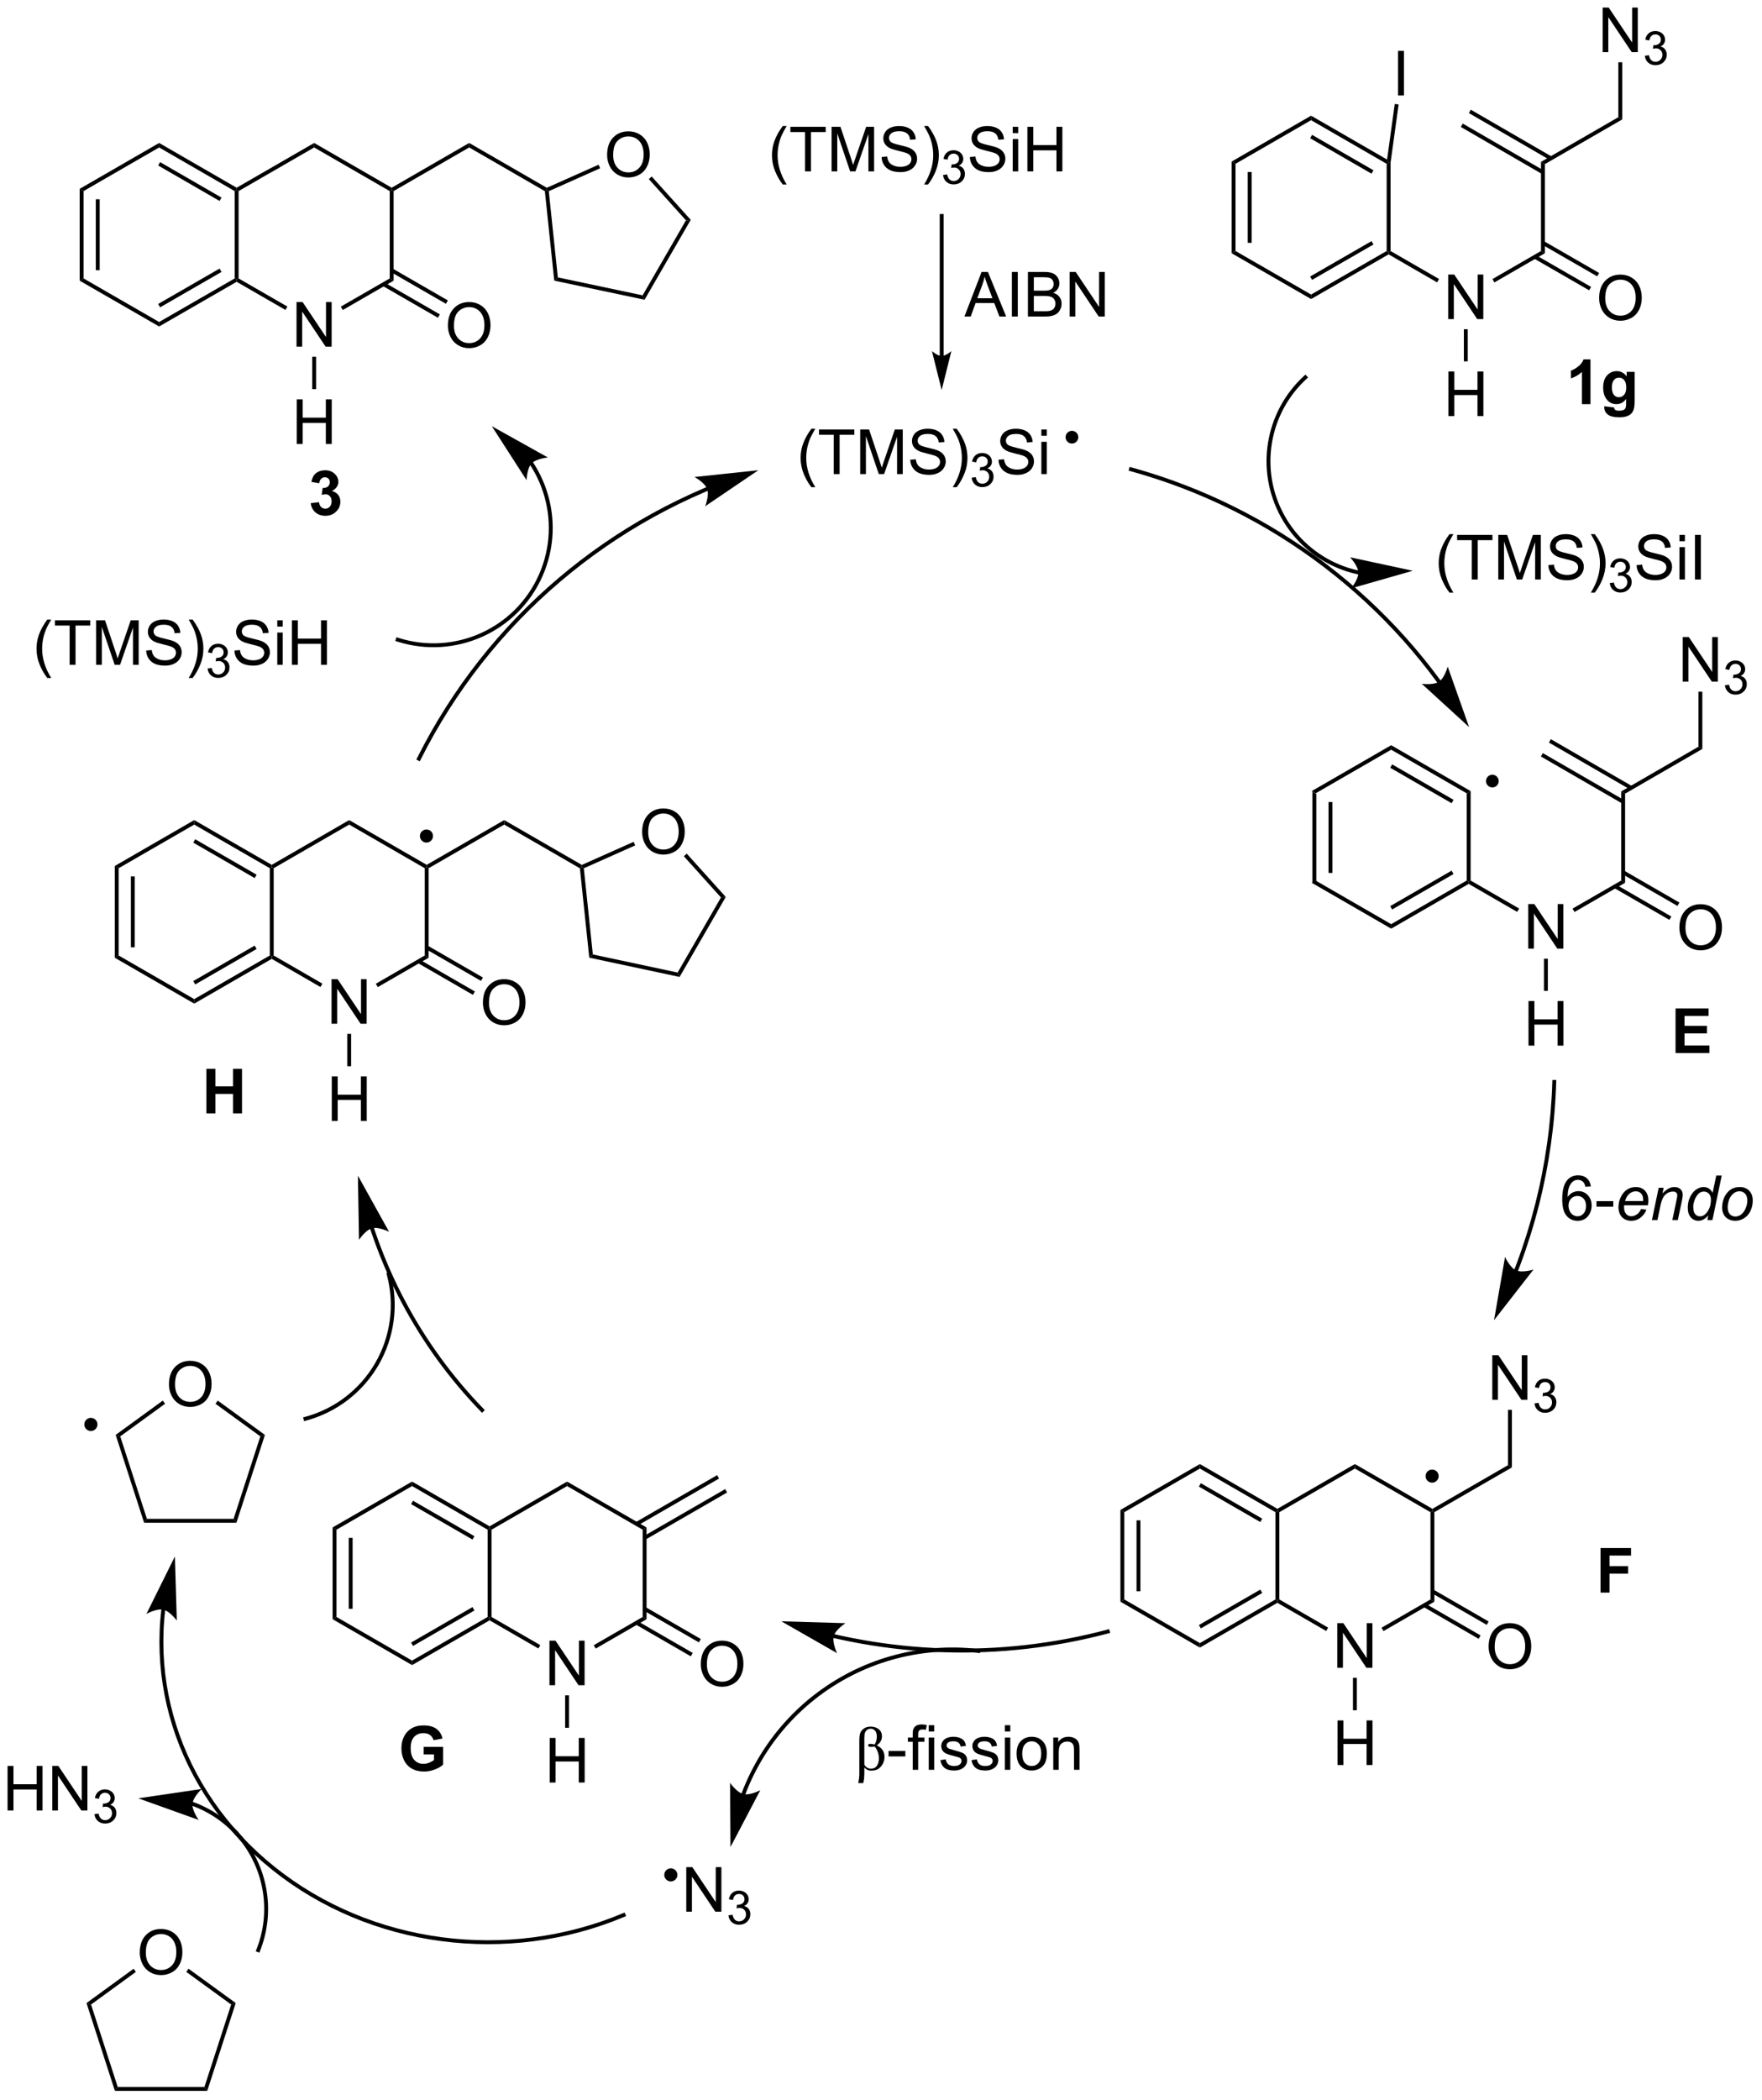 <?xml version="1.0" encoding="UTF-8"?>
<!DOCTYPE svg PUBLIC '-//W3C//DTD SVG 1.0//EN'
          'http://www.w3.org/TR/2001/REC-SVG-20010904/DTD/svg10.dtd'>
<svg stroke-dasharray="none" shape-rendering="auto" xmlns="http://www.w3.org/2000/svg" font-family="'Dialog'" text-rendering="auto" width="621" fill-opacity="1" color-interpolation="auto" color-rendering="auto" preserveAspectRatio="xMidYMid meet" font-size="12px" viewBox="0 0 621 740" fill="black" xmlns:xlink="http://www.w3.org/1999/xlink" stroke="black" image-rendering="auto" stroke-miterlimit="10" stroke-linecap="square" stroke-linejoin="miter" font-style="normal" stroke-width="1" height="740" stroke-dashoffset="0" font-weight="normal" stroke-opacity="1"
><!--Generated by the Batik Graphics2D SVG Generator--><defs id="genericDefs"
  /><g
  ><defs id="defs1"
    ><clipPath clipPathUnits="userSpaceOnUse" id="clipPath1"
      ><path d="M1.305 1.596 L233.95 1.596 L233.95 278.877 L1.305 278.877 L1.305 1.596 Z"
      /></clipPath
      ><clipPath clipPathUnits="userSpaceOnUse" id="clipPath2"
      ><path d="M20.987 47.951 L20.987 317.523 L247.164 317.523 L247.164 47.951 Z"
      /></clipPath
    ></defs
    ><g transform="scale(2.667,2.667) translate(-1.305,-1.596) matrix(1.029,0,0,1.029,-20.283,-47.726)"
    ><path d="M189.525 149.575 L190.025 149.864 L190.025 161.064 L189.525 161.353 ZM191.593 150.913 L191.593 160.015 L192.093 160.015 L192.093 150.913 Z" stroke="none" clip-path="url(#clipPath2)"
    /></g
    ><g transform="matrix(2.743,0,0,2.743,-57.567,-131.525)"
    ><path d="M189.525 161.353 L190.025 161.064 L199.735 166.67 L199.735 167.247 Z" stroke="none" clip-path="url(#clipPath2)"
    /></g
    ><g transform="matrix(2.743,0,0,2.743,-57.567,-131.525)"
    ><path d="M199.735 167.247 L199.735 166.67 L209.444 161.064 L209.694 161.209 L209.694 161.497 ZM199.86 164.785 L207.749 160.23 L207.499 159.797 L199.61 164.352 Z" stroke="none" clip-path="url(#clipPath2)"
    /></g
    ><g transform="matrix(2.743,0,0,2.743,-57.567,-131.525)"
    ><path d="M209.944 161.064 L209.694 161.209 L209.444 161.064 L209.444 149.864 L209.944 149.575 Z" stroke="none" clip-path="url(#clipPath2)"
    /></g
    ><g transform="matrix(2.743,0,0,2.743,-57.567,-131.525)"
    ><path d="M209.944 149.575 L209.444 149.864 L199.735 144.258 L199.735 143.681 ZM207.749 150.698 L199.86 146.143 L199.61 146.576 L207.499 151.131 Z" stroke="none" clip-path="url(#clipPath2)"
    /></g
    ><g transform="matrix(2.743,0,0,2.743,-57.567,-131.525)"
    ><path d="M199.735 143.681 L199.735 144.258 L190.025 149.864 L189.525 149.575 Z" stroke="none" clip-path="url(#clipPath2)"
    /></g
    ><g transform="matrix(2.743,0,0,2.743,-57.567,-131.525)"
    ><path d="M217.348 169.813 L217.348 164.087 L218.127 164.087 L221.134 168.582 L221.134 164.087 L221.861 164.087 L221.861 169.813 L221.082 169.813 L218.075 165.313 L218.075 169.813 L217.348 169.813 Z" stroke="none" clip-path="url(#clipPath2)"
    /></g
    ><g transform="matrix(2.743,0,0,2.743,-57.567,-131.525)"
    ><path d="M209.694 161.497 L209.694 161.209 L209.944 161.064 L216.173 164.662 L215.923 165.095 Z" stroke="none" clip-path="url(#clipPath2)"
    /></g
    ><g transform="matrix(2.743,0,0,2.743,-57.567,-131.525)"
    ><path d="M223.289 165.107 L223.039 164.673 L229.293 161.064 L229.793 161.353 Z" stroke="none" clip-path="url(#clipPath2)"
    /></g
    ><g transform="matrix(2.743,0,0,2.743,-57.567,-131.525)"
    ><path d="M229.793 161.353 L229.293 161.064 L229.293 149.615 L229.793 149.904 Z" stroke="none" clip-path="url(#clipPath2)"
    /></g
    ><g transform="matrix(2.743,0,0,2.743,-57.567,-131.525)"
    ><path d="M230.699 148.946 L220.255 142.91 L220.005 143.342 L230.449 149.379 ZM229.668 150.735 L219.222 144.697 L218.972 145.13 L229.418 151.168 Z" stroke="none" clip-path="url(#clipPath2)"
    /></g
    ><g transform="matrix(2.743,0,0,2.743,-57.567,-131.525)"
    ><path d="M229.793 149.904 L229.293 149.615 L239.213 143.875 L239.713 144.164 Z" stroke="none" clip-path="url(#clipPath2)"
    /></g
    ><g transform="matrix(2.743,0,0,2.743,-57.567,-131.525)"
    ><path d="M237.197 135.51 L237.197 129.784 L237.976 129.784 L240.983 134.279 L240.983 129.784 L241.71 129.784 L241.71 135.51 L240.931 135.51 L237.923 131.01 L237.923 135.51 L237.197 135.51 Z" stroke="none" clip-path="url(#clipPath2)"
    /></g
    ><g transform="matrix(2.743,0,0,2.743,-57.567,-131.525)"
    ><path d="M242.617 135.976 L243.144 135.905 Q243.236 136.354 243.453 136.552 Q243.672 136.749 243.986 136.749 Q244.357 136.749 244.613 136.491 Q244.871 136.233 244.871 135.852 Q244.871 135.489 244.632 135.255 Q244.396 135.018 244.029 135.018 Q243.881 135.018 243.658 135.077 L243.716 134.614 Q243.769 134.62 243.8 134.62 Q244.138 134.62 244.408 134.444 Q244.677 134.268 244.677 133.901 Q244.677 133.612 244.48 133.423 Q244.285 133.231 243.974 133.231 Q243.666 133.231 243.461 133.425 Q243.256 133.618 243.197 134.005 L242.67 133.911 Q242.767 133.38 243.109 133.089 Q243.453 132.798 243.963 132.798 Q244.314 132.798 244.609 132.948 Q244.906 133.099 245.062 133.36 Q245.218 133.62 245.218 133.913 Q245.218 134.192 245.068 134.421 Q244.92 134.649 244.627 134.784 Q245.007 134.872 245.218 135.149 Q245.429 135.425 245.429 135.841 Q245.429 136.403 245.019 136.796 Q244.609 137.186 243.982 137.186 Q243.418 137.186 243.043 136.851 Q242.67 136.513 242.617 135.976 Z" stroke="none" clip-path="url(#clipPath2)"
    /></g
    ><g transform="matrix(2.743,0,0,2.743,-57.567,-131.525)"
    ><path d="M239.713 144.164 L239.213 143.875 L239.213 136.81 L239.713 136.81 Z" stroke="none" clip-path="url(#clipPath2)"
    /></g
    ><g transform="matrix(2.743,0,0,2.743,-57.567,-131.525)"
    ><path d="M212.734 148.857 C212.421 148.857 212.167 148.603 212.167 148.289 C212.167 147.976 212.421 147.722 212.734 147.722 C213.047 147.722 213.302 147.976 213.302 148.289 C213.302 148.603 213.047 148.857 212.734 148.857" stroke="none" clip-path="url(#clipPath2)"
    /></g
    ><g stroke-width="0.5" transform="matrix(2.743,0,0,2.743,-57.567,-131.525)" stroke-linejoin="round" stroke-linecap="round"
    ><path fill="none" d="M212.734 148.857 C212.421 148.857 212.167 148.603 212.167 148.289 C212.167 147.976 212.421 147.722 212.734 147.722 C213.047 147.722 213.302 147.976 213.302 148.289 C213.302 148.603 213.047 148.857 212.734 148.857" clip-path="url(#clipPath2)"
    /></g
    ><g transform="matrix(2.743,0,0,2.743,-57.567,-131.525)"
    ><path d="M217.379 182.273 L217.379 176.546 L218.137 176.546 L218.137 178.898 L221.114 178.898 L221.114 176.546 L221.871 176.546 L221.871 182.273 L221.114 182.273 L221.114 179.572 L218.137 179.572 L218.137 182.273 L217.379 182.273 Z" stroke="none" clip-path="url(#clipPath2)"
    /></g
    ><g transform="matrix(2.743,0,0,2.743,-57.567,-131.525)"
    ><path d="M219.364 171.113 L219.864 171.113 L219.864 175.238 L219.364 175.238 Z" stroke="none" clip-path="url(#clipPath2)"
    /></g
    ><g transform="matrix(2.743,0,0,2.743,-57.567,-131.525)"
    ><path d="M179.236 68.704 L179.736 68.993 L179.736 80.193 L179.236 80.482 ZM181.304 70.043 L181.304 79.143 L181.804 79.143 L181.804 70.043 Z" stroke="none" clip-path="url(#clipPath2)"
    /></g
    ><g transform="matrix(2.743,0,0,2.743,-57.567,-131.525)"
    ><path d="M179.236 80.482 L179.736 80.193 L189.445 85.789 L189.445 86.366 Z" stroke="none" clip-path="url(#clipPath2)"
    /></g
    ><g transform="matrix(2.743,0,0,2.743,-57.567,-131.525)"
    ><path d="M189.445 86.366 L189.445 85.789 L199.155 80.193 L199.405 80.338 L199.405 80.626 ZM189.57 83.906 L197.46 79.359 L197.211 78.926 L189.321 83.473 Z" stroke="none" clip-path="url(#clipPath2)"
    /></g
    ><g transform="matrix(2.743,0,0,2.743,-57.567,-131.525)"
    ><path d="M199.655 80.194 L199.405 80.338 L199.155 80.193 L199.155 68.993 L199.405 68.849 L199.655 68.866 Z" stroke="none" clip-path="url(#clipPath2)"
    /></g
    ><g transform="matrix(2.743,0,0,2.743,-57.567,-131.525)"
    ><path d="M199.208 68.446 L199.405 68.849 L199.155 68.993 L189.445 63.388 L189.445 62.81 ZM197.46 69.827 L189.57 65.272 L189.32 65.706 L197.21 70.26 Z" stroke="none" clip-path="url(#clipPath2)"
    /></g
    ><g transform="matrix(2.743,0,0,2.743,-57.567,-131.525)"
    ><path d="M189.445 62.81 L189.445 63.388 L179.736 68.993 L179.236 68.704 Z" stroke="none" clip-path="url(#clipPath2)"
    /></g
    ><g transform="matrix(2.743,0,0,2.743,-57.567,-131.525)"
    ><path d="M207.059 88.943 L207.059 83.216 L207.837 83.216 L210.845 87.711 L210.845 83.216 L211.572 83.216 L211.572 88.943 L210.793 88.943 L207.785 84.443 L207.785 88.943 L207.059 88.943 Z" stroke="none" clip-path="url(#clipPath2)"
    /></g
    ><g transform="matrix(2.743,0,0,2.743,-57.567,-131.525)"
    ><path d="M199.405 80.626 L199.405 80.338 L199.655 80.194 L205.884 83.791 L205.634 84.225 Z" stroke="none" clip-path="url(#clipPath2)"
    /></g
    ><g transform="matrix(2.743,0,0,2.743,-57.567,-131.525)"
    ><path d="M212.999 84.231 L212.749 83.799 L218.984 80.194 L219.484 80.482 Z" stroke="none" clip-path="url(#clipPath2)"
    /></g
    ><g transform="matrix(2.743,0,0,2.743,-57.567,-131.525)"
    ><path d="M219.484 80.482 L218.984 80.194 L218.984 68.744 L219.484 69.033 Z" stroke="none" clip-path="url(#clipPath2)"
    /></g
    ><g transform="matrix(2.743,0,0,2.743,-57.567,-131.525)"
    ><path d="M220.389 68.078 L209.966 62.041 L209.715 62.473 L220.138 68.51 ZM219.359 69.863 L208.933 63.824 L208.682 64.257 L219.108 70.296 Z" stroke="none" clip-path="url(#clipPath2)"
    /></g
    ><g transform="matrix(2.743,0,0,2.743,-57.567,-131.525)"
    ><path d="M219.484 69.033 L218.984 68.744 L228.923 63.005 L229.423 63.293 Z" stroke="none" clip-path="url(#clipPath2)"
    /></g
    ><g transform="matrix(2.743,0,0,2.743,-57.567,-131.525)"
    ><path d="M226.908 54.649 L226.908 48.923 L227.686 48.923 L230.694 53.418 L230.694 48.923 L231.421 48.923 L231.421 54.649 L230.642 54.649 L227.634 50.149 L227.634 54.649 L226.908 54.649 Z" stroke="none" clip-path="url(#clipPath2)"
    /></g
    ><g transform="matrix(2.743,0,0,2.743,-57.567,-131.525)"
    ><path d="M232.328 55.115 L232.855 55.044 Q232.947 55.493 233.163 55.691 Q233.382 55.888 233.697 55.888 Q234.068 55.888 234.324 55.63 Q234.582 55.372 234.582 54.992 Q234.582 54.628 234.343 54.394 Q234.107 54.158 233.74 54.158 Q233.591 54.158 233.369 54.216 L233.427 53.753 Q233.48 53.759 233.511 53.759 Q233.849 53.759 234.119 53.583 Q234.388 53.408 234.388 53.04 Q234.388 52.751 234.191 52.562 Q233.995 52.37 233.685 52.37 Q233.376 52.37 233.171 52.564 Q232.966 52.757 232.908 53.144 L232.38 53.05 Q232.478 52.519 232.82 52.228 Q233.163 51.937 233.673 51.937 Q234.025 51.937 234.32 52.087 Q234.617 52.238 234.773 52.499 Q234.929 52.759 234.929 53.052 Q234.929 53.331 234.779 53.56 Q234.63 53.788 234.337 53.923 Q234.718 54.011 234.929 54.288 Q235.14 54.564 235.14 54.98 Q235.14 55.542 234.73 55.935 Q234.32 56.326 233.693 56.326 Q233.128 56.326 232.753 55.99 Q232.38 55.652 232.328 55.115 Z" stroke="none" clip-path="url(#clipPath2)"
    /></g
    ><g transform="matrix(2.743,0,0,2.743,-57.567,-131.525)"
    ><path d="M229.423 63.293 L228.923 63.005 L228.923 55.949 L229.423 55.949 Z" stroke="none" clip-path="url(#clipPath2)"
    /></g
    ><g transform="matrix(2.743,0,0,2.743,-57.567,-131.525)"
    ><path d="M207.09 101.402 L207.09 95.675 L207.848 95.675 L207.848 98.027 L210.824 98.027 L210.824 95.675 L211.582 95.675 L211.582 101.402 L210.824 101.402 L210.824 98.701 L207.848 98.701 L207.848 101.402 L207.09 101.402 Z" stroke="none" clip-path="url(#clipPath2)"
    /></g
    ><g transform="matrix(2.743,0,0,2.743,-57.567,-131.525)"
    ><path d="M209.074 90.243 L209.574 90.243 L209.574 94.368 L209.074 94.368 Z" stroke="none" clip-path="url(#clipPath2)"
    /></g
    ><g transform="matrix(2.743,0,0,2.743,-57.567,-131.525)"
    ><path d="M200.617 60.214 L200.617 54.487 L201.375 54.487 L201.375 60.214 L200.617 60.214 Z" stroke="none" clip-path="url(#clipPath2)"
    /></g
    ><g transform="matrix(2.743,0,0,2.743,-57.567,-131.525)"
    ><path d="M199.655 68.866 L199.405 68.849 L199.208 68.446 L200.195 61.303 L200.69 61.371 Z" stroke="none" clip-path="url(#clipPath2)"
    /></g
    ><g transform="matrix(2.743,0,0,2.743,-57.567,-131.525)"
    ><path d="M206.085 135.372 L206.085 135.371 L206.083 135.368 L206.079 135.363 L206.071 135.351 L206.054 135.329 C204.664 133.436 203.186 131.615 201.63 129.873 C198.516 126.388 195.083 123.216 191.383 120.394 C183.981 114.752 175.508 110.515 166.371 107.994 L166.13 107.927 L165.997 108.409 L166.238 108.476 C175.313 110.98 183.729 115.188 191.079 120.792 C194.755 123.594 198.164 126.745 201.257 130.206 C202.803 131.936 204.27 133.744 205.651 135.625 L205.668 135.648 L205.676 135.659 L205.68 135.664 L205.682 135.667 L205.682 135.668 L205.83 135.869 L206.233 135.573 L206.085 135.372 ZM209.748 141.353 L206.998 133.579 C206.998 133.579 206.612 135.034 205.882 135.517 C205.153 136.001 203.663 135.788 203.663 135.788 Z" stroke="none" clip-path="url(#clipPath2)"
    /></g
    ><g transform="matrix(2.743,0,0,2.743,-57.567,-131.525)"
    ><path d="M216.02 211.238 L216.022 211.234 C216.026 211.225 216.029 211.215 216.033 211.205 C216.041 211.185 216.048 211.167 216.056 211.147 C216.071 211.108 216.085 211.07 216.1 211.03 C216.13 210.953 216.16 210.875 216.189 210.798 C216.248 210.642 216.307 210.487 216.365 210.331 C217.292 207.838 218.083 205.299 218.734 202.724 C220.036 197.575 220.779 192.285 220.941 186.945 L220.949 186.695 L220.449 186.68 L220.441 186.93 C220.28 192.233 219.542 197.488 218.249 202.602 C217.602 205.159 216.817 207.681 215.896 210.156 C215.839 210.311 215.78 210.466 215.722 210.62 C215.693 210.697 215.663 210.774 215.634 210.851 C215.619 210.889 215.604 210.929 215.589 210.967 C215.582 210.986 215.574 211.006 215.567 211.024 C215.563 211.034 215.559 211.044 215.556 211.054 L215.554 211.057 L215.464 211.29 L215.93 211.471 L216.02 211.238 ZM212.952 217.545 L218.022 211.041 C218.022 211.041 216.588 211.5 215.788 211.145 C214.988 210.791 214.365 209.421 214.365 209.421 Z" stroke="none" clip-path="url(#clipPath2)"
    /></g
    ><g transform="matrix(2.743,0,0,2.743,-57.567,-131.525)"
    ><path d="M128.059 258.364 L128.069 258.367 C128.177 258.392 128.285 258.416 128.394 258.441 C128.611 258.49 128.828 258.538 129.046 258.584 C129.916 258.772 130.789 258.944 131.664 259.1 C135.165 259.723 138.702 260.091 142.247 260.202 C149.337 260.424 156.459 259.619 163.388 257.78 L163.629 257.716 L163.501 257.233 L163.26 257.297 C156.378 259.123 149.304 259.922 142.263 259.702 C138.742 259.592 135.229 259.227 131.752 258.608 C130.883 258.453 130.016 258.282 129.152 258.096 C128.936 258.049 128.72 258.002 128.504 257.953 C128.396 257.929 128.288 257.904 128.18 257.879 L128.17 257.877 L127.926 257.821 L127.815 258.309 L128.059 258.364 ZM121.378 256.226 L128.538 260.317 C128.538 260.317 127.88 258.964 128.117 258.121 C128.353 257.279 129.62 256.467 129.62 256.467 Z" stroke="none" clip-path="url(#clipPath2)"
    /></g
    ><g transform="matrix(2.743,0,0,2.743,-57.567,-131.525)"
    ><path d="M68.548 205.813 L68.548 205.815 C68.552 205.826 68.555 205.837 68.559 205.847 C68.616 206.019 68.673 206.19 68.732 206.361 C68.848 206.703 68.968 207.043 69.09 207.383 C70.07 210.099 71.238 212.739 72.587 215.284 C75.284 220.375 78.697 225.085 82.748 229.263 L82.921 229.442 L83.28 229.094 L83.106 228.915 C79.09 224.771 75.703 220.099 73.029 215.05 C71.692 212.526 70.532 209.907 69.561 207.214 C69.439 206.877 69.32 206.539 69.205 206.2 C69.147 206.03 69.09 205.86 69.034 205.69 C69.03 205.68 69.027 205.669 69.023 205.658 L69.023 205.657 L68.945 205.419 L68.47 205.575 L68.548 205.813 ZM66.975 198.976 L67.113 207.221 C67.113 207.221 67.941 205.964 68.786 205.738 C69.631 205.511 70.977 206.186 70.977 206.186 Z" stroke="none" clip-path="url(#clipPath2)"
    /></g
    ><g transform="matrix(2.743,0,0,2.743,-57.567,-131.525)"
    ><path d="M111.753 110.53 L111.752 110.531 L111.75 110.532 L111.743 110.534 C111.725 110.542 111.707 110.549 111.69 110.557 C111.654 110.572 111.619 110.587 111.583 110.602 C111.512 110.632 111.441 110.662 111.37 110.693 C109.1 111.664 106.888 112.745 104.74 113.932 C100.444 116.305 96.407 119.097 92.685 122.259 C85.242 128.585 79.06 136.395 74.591 145.302 L74.479 145.526 L74.926 145.75 L75.038 145.526 C79.477 136.679 85.617 128.923 93.009 122.641 C96.706 119.499 100.715 116.726 104.981 114.37 C107.115 113.191 109.312 112.117 111.567 111.153 C111.637 111.122 111.708 111.092 111.778 111.062 C111.813 111.047 111.849 111.032 111.884 111.018 C111.902 111.01 111.919 111.003 111.937 110.995 L111.944 110.992 L111.945 110.992 L111.946 110.992 L112.176 110.895 L111.984 110.434 L111.753 110.53 ZM118.421 108.357 L110.221 109.227 C110.221 109.227 111.546 109.94 111.847 110.762 C112.147 111.584 111.595 112.984 111.595 112.984 Z" stroke="none" clip-path="url(#clipPath2)"
    /></g
    ><g transform="matrix(2.743,0,0,2.743,-57.567,-131.525)"
    ><path d="M225.393 200.356 L224.692 200.411 Q224.598 199.996 224.426 199.809 Q224.143 199.51 223.723 199.51 Q223.387 199.51 223.135 199.697 Q222.801 199.939 222.609 200.405 Q222.418 200.869 222.411 201.728 Q222.666 201.34 223.033 201.153 Q223.4 200.965 223.801 200.965 Q224.505 200.965 224.999 201.483 Q225.494 202.002 225.494 202.822 Q225.494 203.361 225.26 203.825 Q225.028 204.286 224.622 204.533 Q224.215 204.78 223.7 204.78 Q222.822 204.78 222.268 204.135 Q221.713 203.486 221.713 202.002 Q221.713 200.34 222.325 199.588 Q222.861 198.931 223.768 198.931 Q224.442 198.931 224.874 199.312 Q225.306 199.689 225.393 200.356 ZM222.52 202.825 Q222.52 203.189 222.674 203.523 Q222.83 203.853 223.106 204.028 Q223.385 204.2 223.689 204.2 Q224.135 204.2 224.455 203.84 Q224.775 203.481 224.775 202.864 Q224.775 202.27 224.458 201.929 Q224.143 201.588 223.661 201.588 Q223.184 201.588 222.851 201.929 Q222.52 202.27 222.52 202.825 ZM226.115 202.963 L226.115 202.254 L228.274 202.254 L228.274 202.963 L226.115 202.963 Z" stroke="none" clip-path="url(#clipPath2)"
    /></g
    ><g transform="matrix(2.743,0,0,2.743,-57.567,-131.525)"
    ><path d="M231.837 203.27 L232.524 203.34 Q232.376 203.853 231.842 204.314 Q231.31 204.775 230.571 204.775 Q230.11 204.775 229.725 204.562 Q229.342 204.348 229.139 203.942 Q228.938 203.536 228.938 203.017 Q228.938 202.338 229.253 201.7 Q229.568 201.059 230.068 200.749 Q230.568 200.439 231.149 200.439 Q231.891 200.439 232.334 200.9 Q232.779 201.361 232.779 202.158 Q232.779 202.463 232.725 202.783 L229.67 202.783 Q229.654 202.903 229.654 203.002 Q229.654 203.582 229.92 203.89 Q230.188 204.197 230.576 204.197 Q230.938 204.197 231.29 203.96 Q231.641 203.72 231.837 203.27 ZM229.782 202.244 L232.11 202.244 Q232.115 202.135 232.115 202.088 Q232.115 201.556 231.85 201.273 Q231.584 200.989 231.165 200.989 Q230.712 200.989 230.339 201.301 Q229.967 201.614 229.782 202.244 ZM233.239 204.681 L234.106 200.533 L234.747 200.533 L234.596 201.254 Q235.012 200.83 235.374 200.635 Q235.739 200.439 236.119 200.439 Q236.622 200.439 236.908 200.713 Q237.197 200.986 237.197 201.442 Q237.197 201.674 237.096 202.168 L236.567 204.681 L235.861 204.681 L236.411 202.051 Q236.494 201.668 236.494 201.486 Q236.494 201.278 236.351 201.15 Q236.208 201.02 235.939 201.02 Q235.395 201.02 234.971 201.411 Q234.549 201.801 234.348 202.752 L233.947 204.681 L233.239 204.681 ZM240.485 204.08 Q239.881 204.775 239.219 204.775 Q238.631 204.775 238.238 204.34 Q237.844 203.903 237.844 203.075 Q237.844 202.317 238.154 201.692 Q238.467 201.064 238.933 200.752 Q239.399 200.439 239.868 200.439 Q240.641 200.439 241.037 201.184 L241.506 198.955 L242.209 198.955 L241.014 204.681 L240.36 204.681 L240.485 204.08 ZM238.547 202.942 Q238.547 203.377 238.633 203.627 Q238.719 203.877 238.925 204.043 Q239.133 204.207 239.422 204.207 Q239.904 204.207 240.295 203.707 Q240.818 203.043 240.818 202.067 Q240.818 201.575 240.56 201.299 Q240.303 201.02 239.912 201.02 Q239.657 201.02 239.448 201.135 Q239.24 201.246 239.034 201.52 Q238.829 201.791 238.688 202.21 Q238.547 202.627 238.547 202.942 ZM242.262 203.106 Q242.262 201.892 242.978 201.095 Q243.567 200.439 244.525 200.439 Q245.275 200.439 245.734 200.908 Q246.192 201.377 246.192 202.174 Q246.192 202.887 245.903 203.504 Q245.614 204.119 245.08 204.447 Q244.549 204.775 243.958 204.775 Q243.473 204.775 243.077 204.569 Q242.681 204.361 242.471 203.983 Q242.262 203.603 242.262 203.106 ZM242.971 203.036 Q242.971 203.621 243.252 203.926 Q243.533 204.228 243.965 204.228 Q244.192 204.228 244.413 204.137 Q244.637 204.043 244.827 203.856 Q245.02 203.668 245.155 203.429 Q245.291 203.189 245.372 202.911 Q245.494 202.525 245.494 202.168 Q245.494 201.606 245.21 201.296 Q244.926 200.986 244.497 200.986 Q244.166 200.986 243.893 201.145 Q243.619 201.301 243.398 201.606 Q243.176 201.911 243.072 202.317 Q242.971 202.72 242.971 203.036 Z" stroke="none" clip-path="url(#clipPath2)"
    /></g
    ><g transform="matrix(2.743,0,0,2.743,-57.567,-131.525)"
    ><path d="M225.342 99.867 L224.246 99.867 L224.246 95.729 Q223.644 96.291 222.826 96.562 L222.826 95.565 Q223.256 95.424 223.759 95.034 Q224.264 94.64 224.451 94.117 L225.342 94.117 L225.342 99.867 ZM227.117 100.14 L228.369 100.294 Q228.401 100.513 228.515 100.594 Q228.672 100.711 229.007 100.711 Q229.437 100.711 229.651 100.583 Q229.797 100.497 229.869 100.304 Q229.922 100.169 229.922 99.799 L229.922 99.195 Q229.429 99.867 228.679 99.867 Q227.843 99.867 227.354 99.159 Q226.971 98.601 226.971 97.768 Q226.971 96.726 227.474 96.177 Q227.976 95.625 228.721 95.625 Q229.492 95.625 229.992 96.299 L229.992 95.719 L231.018 95.719 L231.018 99.44 Q231.018 100.177 230.895 100.539 Q230.776 100.903 230.557 101.109 Q230.338 101.317 229.974 101.435 Q229.609 101.552 229.049 101.552 Q227.994 101.552 227.552 101.19 Q227.112 100.828 227.112 100.273 Q227.112 100.219 227.117 100.14 ZM228.096 97.705 Q228.096 98.367 228.351 98.674 Q228.609 98.979 228.984 98.979 Q229.385 98.979 229.661 98.666 Q229.94 98.351 229.94 97.734 Q229.94 97.088 229.674 96.776 Q229.408 96.463 229.002 96.463 Q228.609 96.463 228.351 96.77 Q228.096 97.078 228.096 97.705 Z" stroke="none" clip-path="url(#clipPath2)"
    /></g
    ><g transform="matrix(2.743,0,0,2.743,-57.567,-131.525)"
    ><path d="M60.914 112.59 L61.977 112.463 Q62.026 112.869 62.247 113.085 Q62.471 113.299 62.789 113.299 Q63.128 113.299 63.359 113.041 Q63.594 112.783 63.594 112.346 Q63.594 111.931 63.37 111.689 Q63.148 111.447 62.828 111.447 Q62.617 111.447 62.323 111.528 L62.445 110.635 Q62.891 110.645 63.125 110.442 Q63.359 110.236 63.359 109.895 Q63.359 109.606 63.188 109.434 Q63.016 109.262 62.729 109.262 Q62.448 109.262 62.247 109.458 Q62.05 109.653 62.008 110.028 L60.995 109.856 Q61.102 109.338 61.312 109.028 Q61.526 108.715 61.906 108.538 Q62.289 108.361 62.76 108.361 Q63.57 108.361 64.057 108.877 Q64.461 109.299 64.461 109.83 Q64.461 110.583 63.635 111.033 Q64.128 111.137 64.422 111.504 Q64.719 111.872 64.719 112.392 Q64.719 113.145 64.167 113.679 Q63.617 114.21 62.797 114.21 Q62.018 114.21 61.505 113.762 Q60.995 113.314 60.914 112.59 Z" stroke="none" clip-path="url(#clipPath2)"
    /></g
    ><g transform="matrix(2.743,0,0,2.743,-57.567,-131.525)"
    ><path d="M236.273 183.223 L236.273 177.496 L240.518 177.496 L240.518 178.465 L237.429 178.465 L237.429 179.733 L240.304 179.733 L240.304 180.699 L237.429 180.699 L237.429 182.257 L240.627 182.257 L240.627 183.223 L236.273 183.223 Z" stroke="none" clip-path="url(#clipPath2)"
    /></g
    ><g transform="matrix(2.743,0,0,2.743,-57.567,-131.525)"
    ><path d="M226.632 252.539 L226.632 246.812 L230.556 246.812 L230.556 247.781 L227.788 247.781 L227.788 249.136 L230.179 249.136 L230.179 250.104 L227.788 250.104 L227.788 252.539 L226.632 252.539 Z" stroke="none" clip-path="url(#clipPath2)"
    /></g
    ><g transform="matrix(2.743,0,0,2.743,-57.567,-131.525)"
    ><path d="M75.426 273.321 L75.426 272.358 L77.918 272.358 L77.918 274.639 Q77.554 274.99 76.864 275.259 Q76.176 275.527 75.468 275.527 Q74.569 275.527 73.9 275.149 Q73.234 274.772 72.898 274.071 Q72.562 273.368 72.562 272.545 Q72.562 271.649 72.937 270.954 Q73.312 270.259 74.036 269.889 Q74.585 269.602 75.405 269.602 Q76.473 269.602 77.072 270.05 Q77.671 270.498 77.843 271.287 L76.694 271.501 Q76.575 271.079 76.239 270.837 Q75.905 270.592 75.405 270.592 Q74.648 270.592 74.2 271.074 Q73.754 271.553 73.754 272.498 Q73.754 273.516 74.207 274.027 Q74.661 274.537 75.395 274.537 Q75.757 274.537 76.121 274.394 Q76.489 274.251 76.749 274.048 L76.749 273.321 L75.426 273.321 Z" stroke="none" clip-path="url(#clipPath2)"
    /></g
    ><g transform="matrix(2.743,0,0,2.743,-57.567,-131.525)"
    ><path d="M164.946 241.92 L165.446 242.209 L165.446 253.419 L164.946 253.708 ZM167.016 243.26 L167.016 252.369 L167.516 252.369 L167.516 243.26 Z" stroke="none" clip-path="url(#clipPath2)"
    /></g
    ><g transform="matrix(2.743,0,0,2.743,-57.567,-131.525)"
    ><path d="M164.946 253.708 L165.446 253.419 L175.156 259.025 L175.156 259.602 Z" stroke="none" clip-path="url(#clipPath2)"
    /></g
    ><g transform="matrix(2.743,0,0,2.743,-57.567,-131.525)"
    ><path d="M175.156 259.602 L175.156 259.025 L184.865 253.419 L185.115 253.564 L185.115 253.852 ZM175.281 257.14 L183.171 252.585 L182.921 252.152 L175.031 256.707 Z" stroke="none" clip-path="url(#clipPath2)"
    /></g
    ><g transform="matrix(2.743,0,0,2.743,-57.567,-131.525)"
    ><path d="M185.365 253.419 L185.115 253.564 L184.865 253.419 L184.865 242.209 L185.115 242.065 L185.365 242.209 Z" stroke="none" clip-path="url(#clipPath2)"
    /></g
    ><g transform="matrix(2.743,0,0,2.743,-57.567,-131.525)"
    ><path d="M185.115 241.776 L185.115 242.065 L184.865 242.209 L175.156 236.603 L175.156 236.026 ZM183.171 243.043 L175.281 238.488 L175.031 238.922 L182.921 243.476 Z" stroke="none" clip-path="url(#clipPath2)"
    /></g
    ><g transform="matrix(2.743,0,0,2.743,-57.567,-131.525)"
    ><path d="M175.156 236.026 L175.156 236.603 L165.446 242.209 L164.946 241.92 Z" stroke="none" clip-path="url(#clipPath2)"
    /></g
    ><g transform="matrix(2.743,0,0,2.743,-57.567,-131.525)"
    ><path d="M192.809 262.189 L192.809 256.462 L193.588 256.462 L196.596 260.957 L196.596 256.462 L197.322 256.462 L197.322 262.189 L196.544 262.189 L193.536 257.689 L193.536 262.189 L192.809 262.189 Z" stroke="none" clip-path="url(#clipPath2)"
    /></g
    ><g transform="matrix(2.743,0,0,2.743,-57.567,-131.525)"
    ><path d="M185.115 253.852 L185.115 253.564 L185.365 253.419 L191.634 257.039 L191.384 257.472 Z" stroke="none" clip-path="url(#clipPath2)"
    /></g
    ><g transform="matrix(2.743,0,0,2.743,-57.567,-131.525)"
    ><path d="M198.75 257.481 L198.5 257.048 L204.784 253.419 L205.284 253.708 Z" stroke="none" clip-path="url(#clipPath2)"
    /></g
    ><g transform="matrix(2.743,0,0,2.743,-57.567,-131.525)"
    ><path d="M205.284 253.708 L204.784 253.419 L204.784 242.209 L205.034 242.065 L205.284 242.209 Z" stroke="none" clip-path="url(#clipPath2)"
    /></g
    ><g transform="matrix(2.743,0,0,2.743,-57.567,-131.525)"
    ><path d="M205.034 241.776 L205.034 242.065 L204.784 242.209 L195.075 236.603 L195.075 236.026 Z" stroke="none" clip-path="url(#clipPath2)"
    /></g
    ><g transform="matrix(2.743,0,0,2.743,-57.567,-131.525)"
    ><path d="M195.075 236.026 L195.075 236.603 L185.365 242.209 L185.115 242.065 L185.115 241.776 Z" stroke="none" clip-path="url(#clipPath2)"
    /></g
    ><g transform="matrix(2.743,0,0,2.743,-57.567,-131.525)"
    ><path d="M205.284 242.209 L205.034 242.065 L205.034 241.776 L214.744 236.17 L215.244 236.459 Z" stroke="none" clip-path="url(#clipPath2)"
    /></g
    ><g transform="matrix(2.743,0,0,2.743,-57.567,-131.525)"
    ><path d="M212.728 227.765 L212.728 222.039 L213.507 222.039 L216.515 226.534 L216.515 222.039 L217.241 222.039 L217.241 227.765 L216.463 227.765 L213.455 223.265 L213.455 227.765 L212.728 227.765 Z" stroke="none" clip-path="url(#clipPath2)"
    /></g
    ><g transform="matrix(2.743,0,0,2.743,-57.567,-131.525)"
    ><path d="M218.148 228.231 L218.675 228.16 Q218.767 228.609 218.984 228.807 Q219.203 229.004 219.517 229.004 Q219.888 229.004 220.144 228.746 Q220.402 228.488 220.402 228.108 Q220.402 227.744 220.164 227.51 Q219.927 227.274 219.56 227.274 Q219.412 227.274 219.189 227.332 L219.248 226.869 Q219.3 226.875 219.332 226.875 Q219.67 226.875 219.939 226.699 Q220.209 226.524 220.209 226.156 Q220.209 225.867 220.011 225.678 Q219.816 225.487 219.506 225.487 Q219.197 225.487 218.992 225.68 Q218.787 225.873 218.728 226.26 L218.201 226.166 Q218.298 225.635 218.64 225.344 Q218.984 225.053 219.494 225.053 Q219.845 225.053 220.14 225.203 Q220.437 225.354 220.594 225.615 Q220.75 225.875 220.75 226.168 Q220.75 226.447 220.599 226.676 Q220.451 226.905 220.158 227.039 Q220.539 227.127 220.75 227.405 Q220.961 227.68 220.961 228.096 Q220.961 228.658 220.55 229.051 Q220.14 229.442 219.513 229.442 Q218.949 229.442 218.574 229.106 Q218.201 228.768 218.148 228.231 Z" stroke="none" clip-path="url(#clipPath2)"
    /></g
    ><g transform="matrix(2.743,0,0,2.743,-57.567,-131.525)"
    ><path d="M215.244 236.459 L214.744 236.17 L214.744 229.065 L215.244 229.065 Z" stroke="none" clip-path="url(#clipPath2)"
    /></g
    ><g transform="matrix(2.743,0,0,2.743,-57.567,-131.525)"
    ><path d="M212.257 259.5 Q212.257 258.072 213.023 257.268 Q213.788 256.461 214.999 256.461 Q215.791 256.461 216.426 256.841 Q217.064 257.218 217.398 257.895 Q217.733 258.572 217.733 259.432 Q217.733 260.304 217.382 260.992 Q217.03 261.679 216.385 262.033 Q215.741 262.388 214.994 262.388 Q214.187 262.388 213.549 261.997 Q212.913 261.604 212.585 260.929 Q212.257 260.252 212.257 259.5 ZM213.038 259.51 Q213.038 260.546 213.593 261.143 Q214.15 261.736 214.991 261.736 Q215.845 261.736 216.398 261.135 Q216.952 260.533 216.952 259.429 Q216.952 258.729 216.715 258.208 Q216.478 257.687 216.023 257.401 Q215.569 257.111 215.002 257.111 Q214.197 257.111 213.616 257.666 Q213.038 258.218 213.038 259.51 Z" stroke="none" clip-path="url(#clipPath2)"
    /></g
    ><g transform="matrix(2.743,0,0,2.743,-57.567,-131.525)"
    ><path d="M203.874 254.378 L210.974 258.477 L211.224 258.044 L204.124 253.945 ZM204.909 252.585 L212.009 256.684 L212.259 256.251 L205.159 252.152 Z" stroke="none" clip-path="url(#clipPath2)"
    /></g
    ><g transform="matrix(2.743,0,0,2.743,-57.567,-131.525)"
    ><path d="M192.84 274.688 L192.84 268.961 L193.598 268.961 L193.598 271.313 L196.575 271.313 L196.575 268.961 L197.333 268.961 L197.333 274.688 L196.575 274.688 L196.575 271.987 L193.598 271.987 L193.598 274.688 L192.84 274.688 Z" stroke="none" clip-path="url(#clipPath2)"
    /></g
    ><g transform="matrix(2.743,0,0,2.743,-57.567,-131.525)"
    ><path d="M194.825 263.489 L195.325 263.489 L195.325 267.654 L194.825 267.654 Z" stroke="none" clip-path="url(#clipPath2)"
    /></g
    ><g transform="matrix(2.743,0,0,2.743,-57.567,-131.525)"
    ><path d="M204.994 238.166 C204.668 238.166 204.403 237.901 204.403 237.575 C204.403 237.248 204.668 236.983 204.994 236.983 C205.321 236.983 205.586 237.248 205.586 237.575 C205.586 237.901 205.321 238.166 204.994 238.166" stroke="none" clip-path="url(#clipPath2)"
    /></g
    ><g stroke-width="0.5" transform="matrix(2.743,0,0,2.743,-57.567,-131.525)" stroke-linejoin="round" stroke-linecap="round"
    ><path fill="none" d="M204.994 238.166 C204.668 238.166 204.403 237.901 204.403 237.575 C204.403 237.248 204.668 236.983 204.994 236.983 C205.321 236.983 205.586 237.248 205.586 237.575 C205.586 237.901 205.321 238.166 204.994 238.166" clip-path="url(#clipPath2)"
    /></g
    ><g transform="matrix(2.743,0,0,2.743,-57.567,-131.525)"
    ><path d="M107.18 289.394 C106.852 289.394 106.587 289.129 106.587 288.802 C106.587 288.475 106.852 288.21 107.18 288.21 C107.507 288.21 107.772 288.475 107.772 288.802 C107.772 289.129 107.507 289.394 107.18 289.394" stroke="none" clip-path="url(#clipPath2)"
    /></g
    ><g stroke-width="0.5" transform="matrix(2.743,0,0,2.743,-57.567,-131.525)" stroke-linejoin="round" stroke-linecap="round"
    ><path fill="none" d="M107.18 289.394 C106.852 289.394 106.587 289.129 106.587 288.802 C106.587 288.475 106.852 288.21 107.18 288.21 C107.507 288.21 107.772 288.475 107.772 288.802 C107.772 289.129 107.507 289.394 107.18 289.394" clip-path="url(#clipPath2)"
    /></g
    ><g transform="matrix(2.743,0,0,2.743,-57.567,-131.525)"
    ><path d="M63.722 244.17 L64.222 244.459 L64.222 255.669 L63.722 255.958 ZM65.792 245.51 L65.792 254.619 L66.292 254.619 L66.292 245.51 Z" stroke="none" clip-path="url(#clipPath2)"
    /></g
    ><g transform="matrix(2.743,0,0,2.743,-57.567,-131.525)"
    ><path d="M63.722 255.958 L64.222 255.669 L73.931 261.275 L73.931 261.852 Z" stroke="none" clip-path="url(#clipPath2)"
    /></g
    ><g transform="matrix(2.743,0,0,2.743,-57.567,-131.525)"
    ><path d="M73.931 261.852 L73.931 261.275 L83.641 255.669 L83.891 255.814 L83.891 256.102 ZM74.056 259.39 L81.946 254.835 L81.696 254.402 L73.806 258.957 Z" stroke="none" clip-path="url(#clipPath2)"
    /></g
    ><g transform="matrix(2.743,0,0,2.743,-57.567,-131.525)"
    ><path d="M84.141 255.669 L83.891 255.814 L83.641 255.669 L83.641 244.459 L83.891 244.314 L84.141 244.459 Z" stroke="none" clip-path="url(#clipPath2)"
    /></g
    ><g transform="matrix(2.743,0,0,2.743,-57.567,-131.525)"
    ><path d="M83.891 244.026 L83.891 244.314 L83.641 244.459 L73.931 238.853 L73.931 238.276 ZM81.946 245.293 L74.056 240.738 L73.806 241.171 L81.696 245.726 Z" stroke="none" clip-path="url(#clipPath2)"
    /></g
    ><g transform="matrix(2.743,0,0,2.743,-57.567,-131.525)"
    ><path d="M73.931 238.276 L73.931 238.853 L64.222 244.459 L63.722 244.17 Z" stroke="none" clip-path="url(#clipPath2)"
    /></g
    ><g transform="matrix(2.743,0,0,2.743,-57.567,-131.525)"
    ><path d="M91.585 264.438 L91.585 258.712 L92.363 258.712 L95.371 263.207 L95.371 258.712 L96.098 258.712 L96.098 264.438 L95.319 264.438 L92.311 259.938 L92.311 264.438 L91.585 264.438 Z" stroke="none" clip-path="url(#clipPath2)"
    /></g
    ><g transform="matrix(2.743,0,0,2.743,-57.567,-131.525)"
    ><path d="M83.891 256.102 L83.891 255.814 L84.141 255.669 L90.41 259.288 L90.16 259.721 Z" stroke="none" clip-path="url(#clipPath2)"
    /></g
    ><g transform="matrix(2.743,0,0,2.743,-57.567,-131.525)"
    ><path d="M97.525 259.731 L97.275 259.298 L103.56 255.669 L104.06 255.958 Z" stroke="none" clip-path="url(#clipPath2)"
    /></g
    ><g transform="matrix(2.743,0,0,2.743,-57.567,-131.525)"
    ><path d="M104.06 255.958 L103.56 255.669 L103.56 244.459 L104.06 244.17 Z" stroke="none" clip-path="url(#clipPath2)"
    /></g
    ><g transform="matrix(2.743,0,0,2.743,-57.567,-131.525)"
    ><path d="M104.06 244.17 L103.56 244.459 L93.85 238.853 L93.85 238.276 Z" stroke="none" clip-path="url(#clipPath2)"
    /></g
    ><g transform="matrix(2.743,0,0,2.743,-57.567,-131.525)"
    ><path d="M93.85 238.276 L93.85 238.853 L84.141 244.459 L83.891 244.314 L83.891 244.026 Z" stroke="none" clip-path="url(#clipPath2)"
    /></g
    ><g transform="matrix(2.743,0,0,2.743,-57.567,-131.525)"
    ><path d="M103.935 245.726 L114.412 239.678 L114.162 239.244 L103.685 245.293 ZM102.9 243.933 L113.377 237.885 L113.127 237.452 L102.65 243.5 Z" stroke="none" clip-path="url(#clipPath2)"
    /></g
    ><g transform="matrix(2.743,0,0,2.743,-57.567,-131.525)"
    ><path d="M111.032 261.75 Q111.032 260.322 111.798 259.518 Q112.564 258.71 113.774 258.71 Q114.566 258.71 115.201 259.091 Q115.84 259.468 116.173 260.145 Q116.509 260.822 116.509 261.682 Q116.509 262.554 116.157 263.242 Q115.806 263.929 115.16 264.283 Q114.517 264.637 113.769 264.637 Q112.962 264.637 112.324 264.247 Q111.689 263.854 111.36 263.179 Q111.032 262.502 111.032 261.75 ZM111.814 261.76 Q111.814 262.796 112.368 263.393 Q112.925 263.986 113.767 263.986 Q114.621 263.986 115.173 263.385 Q115.728 262.783 115.728 261.679 Q115.728 260.979 115.491 260.458 Q115.254 259.937 114.798 259.651 Q114.345 259.361 113.777 259.361 Q112.972 259.361 112.392 259.916 Q111.814 260.468 111.814 261.76 Z" stroke="none" clip-path="url(#clipPath2)"
    /></g
    ><g transform="matrix(2.743,0,0,2.743,-57.567,-131.525)"
    ><path d="M102.65 256.628 L109.749 260.727 L109.999 260.293 L102.9 256.195 ZM103.685 254.835 L110.784 258.934 L111.034 258.501 L103.935 254.402 Z" stroke="none" clip-path="url(#clipPath2)"
    /></g
    ><g transform="matrix(2.743,0,0,2.743,-57.567,-131.525)"
    ><path d="M91.616 276.938 L91.616 271.211 L92.374 271.211 L92.374 273.563 L95.35 273.563 L95.35 271.211 L96.108 271.211 L96.108 276.938 L95.35 276.938 L95.35 274.237 L92.374 274.237 L92.374 276.938 L91.616 276.938 Z" stroke="none" clip-path="url(#clipPath2)"
    /></g
    ><g transform="matrix(2.743,0,0,2.743,-57.567,-131.525)"
    ><path d="M93.6 265.738 L94.1 265.738 L94.1 269.903 L93.6 269.903 Z" stroke="none" clip-path="url(#clipPath2)"
    /></g
    ><g transform="matrix(2.743,0,0,2.743,-57.567,-131.525)"
    ><path d="M35.733 159.195 L36.233 159.483 L36.233 170.694 L35.733 170.983 ZM37.803 160.534 L37.803 169.643 L38.303 169.643 L38.303 160.534 Z" stroke="none" clip-path="url(#clipPath2)"
    /></g
    ><g transform="matrix(2.743,0,0,2.743,-57.567,-131.525)"
    ><path d="M35.733 170.983 L36.233 170.694 L45.943 176.299 L45.943 176.877 Z" stroke="none" clip-path="url(#clipPath2)"
    /></g
    ><g transform="matrix(2.743,0,0,2.743,-57.567,-131.525)"
    ><path d="M45.943 176.877 L45.943 176.299 L55.652 170.694 L55.902 170.838 L55.902 171.127 ZM46.068 174.414 L53.957 169.86 L53.707 169.427 L45.818 173.981 Z" stroke="none" clip-path="url(#clipPath2)"
    /></g
    ><g transform="matrix(2.743,0,0,2.743,-57.567,-131.525)"
    ><path d="M56.152 170.694 L55.902 170.838 L55.652 170.694 L55.652 159.483 L55.902 159.339 L56.152 159.483 Z" stroke="none" clip-path="url(#clipPath2)"
    /></g
    ><g transform="matrix(2.743,0,0,2.743,-57.567,-131.525)"
    ><path d="M55.902 159.05 L55.902 159.339 L55.652 159.483 L45.943 153.878 L45.943 153.3 ZM53.957 160.317 L46.068 155.763 L45.818 156.196 L53.707 160.75 Z" stroke="none" clip-path="url(#clipPath2)"
    /></g
    ><g transform="matrix(2.743,0,0,2.743,-57.567,-131.525)"
    ><path d="M45.943 153.3 L45.943 153.878 L36.233 159.483 L35.733 159.195 Z" stroke="none" clip-path="url(#clipPath2)"
    /></g
    ><g transform="matrix(2.743,0,0,2.743,-57.567,-131.525)"
    ><path d="M63.586 179.463 L63.586 173.736 L64.365 173.736 L67.373 178.231 L67.373 173.736 L68.099 173.736 L68.099 179.463 L67.32 179.463 L64.313 174.963 L64.313 179.463 L63.586 179.463 Z" stroke="none" clip-path="url(#clipPath2)"
    /></g
    ><g transform="matrix(2.743,0,0,2.743,-57.567,-131.525)"
    ><path d="M55.902 171.127 L55.902 170.838 L56.152 170.694 L62.411 174.311 L62.161 174.744 Z" stroke="none" clip-path="url(#clipPath2)"
    /></g
    ><g transform="matrix(2.743,0,0,2.743,-57.567,-131.525)"
    ><path d="M69.527 174.755 L69.277 174.322 L75.561 170.694 L76.061 170.983 Z" stroke="none" clip-path="url(#clipPath2)"
    /></g
    ><g transform="matrix(2.743,0,0,2.743,-57.567,-131.525)"
    ><path d="M76.061 170.983 L75.561 170.694 L75.561 159.483 L75.811 159.339 L76.061 159.483 Z" stroke="none" clip-path="url(#clipPath2)"
    /></g
    ><g transform="matrix(2.743,0,0,2.743,-57.567,-131.525)"
    ><path d="M75.811 159.05 L75.811 159.339 L75.561 159.483 L65.852 153.878 L65.852 153.3 Z" stroke="none" clip-path="url(#clipPath2)"
    /></g
    ><g transform="matrix(2.743,0,0,2.743,-57.567,-131.525)"
    ><path d="M65.852 153.3 L65.852 153.878 L56.152 159.483 L55.902 159.339 L55.902 159.05 Z" stroke="none" clip-path="url(#clipPath2)"
    /></g
    ><g transform="matrix(2.743,0,0,2.743,-57.567,-131.525)"
    ><path d="M76.061 159.483 L75.811 159.339 L75.811 159.05 L85.771 153.3 L85.771 153.878 Z" stroke="none" clip-path="url(#clipPath2)"
    /></g
    ><g transform="matrix(2.743,0,0,2.743,-57.567,-131.525)"
    ><path d="M83.034 176.774 Q83.034 175.347 83.799 174.542 Q84.565 173.735 85.776 173.735 Q86.568 173.735 87.203 174.115 Q87.841 174.493 88.174 175.17 Q88.51 175.847 88.51 176.706 Q88.51 177.578 88.159 178.266 Q87.807 178.953 87.161 179.308 Q86.518 179.662 85.771 179.662 Q84.963 179.662 84.325 179.271 Q83.69 178.878 83.362 178.203 Q83.034 177.526 83.034 176.774 ZM83.815 176.784 Q83.815 177.821 84.37 178.417 Q84.927 179.011 85.768 179.011 Q86.622 179.011 87.174 178.409 Q87.729 177.808 87.729 176.703 Q87.729 176.003 87.492 175.482 Q87.255 174.961 86.799 174.675 Q86.346 174.386 85.778 174.386 Q84.974 174.386 84.393 174.94 Q83.815 175.493 83.815 176.784 Z" stroke="none" clip-path="url(#clipPath2)"
    /></g
    ><g transform="matrix(2.743,0,0,2.743,-57.567,-131.525)"
    ><path d="M74.651 171.652 L81.751 175.751 L82.001 175.318 L74.901 171.219 ZM75.686 169.86 L82.786 173.958 L83.036 173.525 L75.936 169.427 Z" stroke="none" clip-path="url(#clipPath2)"
    /></g
    ><g transform="matrix(2.743,0,0,2.743,-57.567,-131.525)"
    ><path d="M63.617 191.952 L63.617 186.226 L64.375 186.226 L64.375 188.577 L67.352 188.577 L67.352 186.226 L68.109 186.226 L68.109 191.952 L67.352 191.952 L67.352 189.252 L64.375 189.252 L64.375 191.952 L63.617 191.952 Z" stroke="none" clip-path="url(#clipPath2)"
    /></g
    ><g transform="matrix(2.743,0,0,2.743,-57.567,-131.525)"
    ><path d="M65.602 180.763 L66.102 180.763 L66.102 184.918 L65.602 184.918 Z" stroke="none" clip-path="url(#clipPath2)"
    /></g
    ><g transform="matrix(2.743,0,0,2.743,-57.567,-131.525)"
    ><path d="M85.771 153.878 L85.771 153.3 L95.745 159.059 L95.73 159.339 L95.495 159.492 Z" stroke="none" clip-path="url(#clipPath2)"
    /></g
    ><g transform="matrix(2.743,0,0,2.743,-57.567,-131.525)"
    ><path d="M103.493 154.845 Q103.493 153.418 104.258 152.613 Q105.024 151.806 106.235 151.806 Q107.026 151.806 107.662 152.186 Q108.3 152.564 108.633 153.241 Q108.969 153.918 108.969 154.777 Q108.969 155.65 108.618 156.337 Q108.266 157.025 107.62 157.379 Q106.977 157.733 106.23 157.733 Q105.422 157.733 104.784 157.342 Q104.149 156.949 103.821 156.275 Q103.493 155.598 103.493 154.845 ZM104.274 154.856 Q104.274 155.892 104.829 156.488 Q105.386 157.082 106.227 157.082 Q107.081 157.082 107.633 156.481 Q108.188 155.879 108.188 154.775 Q108.188 154.074 107.951 153.553 Q107.714 153.032 107.258 152.746 Q106.805 152.457 106.237 152.457 Q105.433 152.457 104.852 153.012 Q104.274 153.564 104.274 154.856 Z" stroke="none" clip-path="url(#clipPath2)"
    /></g
    ><g transform="matrix(2.743,0,0,2.743,-57.567,-131.525)"
    ><path d="M95.495 159.492 L95.73 159.339 L95.998 159.493 L97.16 170.562 L96.7 170.975 Z" stroke="none" clip-path="url(#clipPath2)"
    /></g
    ><g transform="matrix(2.743,0,0,2.743,-57.567,-131.525)"
    ><path d="M96.7 170.975 L97.16 170.562 L108.054 172.886 L108.305 173.451 Z" stroke="none" clip-path="url(#clipPath2)"
    /></g
    ><g transform="matrix(2.743,0,0,2.743,-57.567,-131.525)"
    ><path d="M108.305 173.451 L108.054 172.886 L113.622 163.241 L114.237 163.176 Z" stroke="none" clip-path="url(#clipPath2)"
    /></g
    ><g transform="matrix(2.743,0,0,2.743,-57.567,-131.525)"
    ><path d="M114.237 163.176 L113.622 163.241 L108.851 157.943 L109.222 157.608 Z" stroke="none" clip-path="url(#clipPath2)"
    /></g
    ><g transform="matrix(2.743,0,0,2.743,-57.567,-131.525)"
    ><path d="M102.399 156.093 L102.602 156.549 L95.998 159.493 L95.73 159.339 L95.745 159.059 Z" stroke="none" clip-path="url(#clipPath2)"
    /></g
    ><g transform="matrix(2.743,0,0,2.743,-57.567,-131.525)"
    ><path d="M75.781 155.941 C75.454 155.941 75.189 155.676 75.189 155.349 C75.189 155.022 75.454 154.757 75.781 154.757 C76.108 154.757 76.374 155.022 76.374 155.349 C76.374 155.676 76.108 155.941 75.781 155.941" stroke="none" clip-path="url(#clipPath2)"
    /></g
    ><g stroke-width="0.5" transform="matrix(2.743,0,0,2.743,-57.567,-131.525)" stroke-linejoin="round" stroke-linecap="round"
    ><path fill="none" d="M75.781 155.941 C75.454 155.941 75.189 155.676 75.189 155.349 C75.189 155.022 75.454 154.757 75.781 154.757 C76.108 154.757 76.374 155.022 76.374 155.349 C76.374 155.676 76.108 155.941 75.781 155.941" clip-path="url(#clipPath2)"
    /></g
    ><g transform="matrix(2.743,0,0,2.743,-57.567,-131.525)"
    ><path d="M42.696 225.801 Q42.696 224.374 43.461 223.57 Q44.227 222.762 45.438 222.762 Q46.23 222.762 46.865 223.142 Q47.503 223.52 47.836 224.197 Q48.172 224.874 48.172 225.733 Q48.172 226.606 47.821 227.293 Q47.469 227.981 46.823 228.335 Q46.18 228.689 45.433 228.689 Q44.626 228.689 43.987 228.299 Q43.352 227.905 43.024 227.231 Q42.696 226.554 42.696 225.801 ZM43.477 225.812 Q43.477 226.848 44.032 227.445 Q44.589 228.038 45.43 228.038 Q46.284 228.038 46.836 227.437 Q47.391 226.835 47.391 225.731 Q47.391 225.03 47.154 224.51 Q46.917 223.989 46.461 223.702 Q46.008 223.413 45.441 223.413 Q44.636 223.413 44.055 223.968 Q43.477 224.52 43.477 225.812 Z" stroke="none" clip-path="url(#clipPath2)"
    /></g
    ><g transform="matrix(2.743,0,0,2.743,-57.567,-131.525)"
    ><path d="M39.501 243.564 L39.865 243.064 L51.001 243.064 L51.364 243.564 Z" stroke="none" clip-path="url(#clipPath2)"
    /></g
    ><g transform="matrix(2.743,0,0,2.743,-57.567,-131.525)"
    ><path d="M51.364 243.564 L51.001 243.064 L54.438 232.47 L55.026 232.28 Z" stroke="none" clip-path="url(#clipPath2)"
    /></g
    ><g transform="matrix(2.743,0,0,2.743,-57.567,-131.525)"
    ><path d="M55.026 232.28 L54.438 232.47 L48.671 228.278 L48.965 227.874 Z" stroke="none" clip-path="url(#clipPath2)"
    /></g
    ><g transform="matrix(2.743,0,0,2.743,-57.567,-131.525)"
    ><path d="M41.902 227.875 L42.196 228.28 L36.437 232.47 L35.85 232.28 Z" stroke="none" clip-path="url(#clipPath2)"
    /></g
    ><g transform="matrix(2.743,0,0,2.743,-57.567,-131.525)"
    ><path d="M35.85 232.28 L36.437 232.47 L39.865 243.064 L39.501 243.564 Z" stroke="none" clip-path="url(#clipPath2)"
    /></g
    ><g transform="matrix(2.743,0,0,2.743,-57.567,-131.525)"
    ><path d="M32.663 231.528 C32.336 231.528 32.07 231.263 32.07 230.935 C32.07 230.607 32.336 230.342 32.663 230.342 C32.991 230.342 33.257 230.607 33.257 230.935 C33.257 231.263 32.991 231.528 32.663 231.528" stroke="none" clip-path="url(#clipPath2)"
    /></g
    ><g stroke-width="0.5" transform="matrix(2.743,0,0,2.743,-57.567,-131.525)" stroke-linejoin="round" stroke-linecap="round"
    ><path fill="none" d="M32.663 231.528 C32.336 231.528 32.07 231.263 32.07 230.935 C32.07 230.607 32.336 230.342 32.663 230.342 C32.991 230.342 33.257 230.607 33.257 230.935 C33.257 231.263 32.991 231.528 32.663 231.528" clip-path="url(#clipPath2)"
    /></g
    ><g transform="matrix(2.743,0,0,2.743,-57.567,-131.525)"
    ><path d="M116.73 278.516 L116.732 278.511 L116.735 278.502 C116.74 278.488 116.746 278.475 116.751 278.461 C116.915 278.027 117.09 277.598 117.275 277.173 C117.646 276.324 118.058 275.493 118.508 274.685 C120.312 271.453 122.745 268.571 125.705 266.23 C131.623 261.548 139.158 259.409 146.651 260.284 L146.9 260.313 L146.958 259.816 L146.709 259.787 C139.084 258.897 131.417 261.073 125.395 265.838 C122.384 268.22 119.907 271.152 118.072 274.442 C117.613 275.264 117.194 276.109 116.817 276.973 C116.629 277.406 116.451 277.842 116.283 278.284 C116.278 278.298 116.273 278.311 116.268 278.325 L116.264 278.335 L116.261 278.342 L116.174 278.576 L116.643 278.75 L116.73 278.516 ZM114.845 285.223 L118.677 277.921 C118.677 277.921 117.348 278.627 116.498 278.421 C115.647 278.214 114.79 276.977 114.79 276.977 Z" stroke="none" clip-path="url(#clipPath2)"
    /></g
    ><g transform="matrix(2.743,0,0,2.743,-57.567,-131.525)"
    ><path d="M41.718 254.697 L41.718 254.699 L41.715 254.721 C41.661 255.184 41.616 255.647 41.58 256.11 C41.508 257.035 41.473 257.959 41.473 258.882 C41.475 262.572 42.049 266.226 43.161 269.737 C45.385 276.757 49.759 283.199 56.006 288.191 C62.25 293.18 69.79 296.262 77.65 297.305 C85.51 298.348 93.687 297.353 101.208 294.192 L101.438 294.095 L101.245 293.634 L101.014 293.731 C93.576 296.858 85.487 297.841 77.716 296.809 C69.946 295.778 62.49 292.733 56.318 287.8 C50.148 282.87 45.831 276.512 43.638 269.586 C42.541 266.125 41.975 262.52 41.973 258.882 C41.973 257.972 42.008 257.06 42.079 256.148 C42.114 255.692 42.158 255.236 42.212 254.78 L42.214 254.758 L42.214 254.756 L42.244 254.507 L41.747 254.448 L41.718 254.697 ZM43.459 247.893 L39.798 255.282 C39.798 255.282 41.11 254.545 41.965 254.732 C42.82 254.918 43.705 256.136 43.705 256.136 Z" stroke="none" clip-path="url(#clipPath2)"
    /></g
    ><g transform="matrix(2.743,0,0,2.743,-57.567,-131.525)"
    ><path d="M38.946 298.787 Q38.946 297.36 39.711 296.556 Q40.477 295.748 41.688 295.748 Q42.48 295.748 43.115 296.129 Q43.753 296.506 44.086 297.183 Q44.422 297.86 44.422 298.72 Q44.422 299.592 44.071 300.28 Q43.719 300.967 43.073 301.321 Q42.43 301.675 41.683 301.675 Q40.876 301.675 40.237 301.285 Q39.602 300.892 39.274 300.217 Q38.946 299.54 38.946 298.787 ZM39.727 298.798 Q39.727 299.834 40.282 300.431 Q40.839 301.024 41.68 301.024 Q42.534 301.024 43.086 300.423 Q43.641 299.821 43.641 298.717 Q43.641 298.017 43.404 297.496 Q43.167 296.975 42.711 296.688 Q42.258 296.399 41.691 296.399 Q40.886 296.399 40.305 296.954 Q39.727 297.506 39.727 298.798 Z" stroke="none" clip-path="url(#clipPath2)"
    /></g
    ><g transform="matrix(2.743,0,0,2.743,-57.567,-131.525)"
    ><path d="M35.751 316.551 L36.115 316.051 L47.251 316.051 L47.614 316.551 Z" stroke="none" clip-path="url(#clipPath2)"
    /></g
    ><g transform="matrix(2.743,0,0,2.743,-57.567,-131.525)"
    ><path d="M47.614 316.551 L47.251 316.051 L50.688 305.457 L51.276 305.266 Z" stroke="none" clip-path="url(#clipPath2)"
    /></g
    ><g transform="matrix(2.743,0,0,2.743,-57.567,-131.525)"
    ><path d="M51.276 305.266 L50.688 305.457 L44.921 301.264 L45.215 300.86 Z" stroke="none" clip-path="url(#clipPath2)"
    /></g
    ><g transform="matrix(2.743,0,0,2.743,-57.567,-131.525)"
    ><path d="M38.152 300.862 L38.446 301.266 L32.687 305.457 L32.1 305.266 Z" stroke="none" clip-path="url(#clipPath2)"
    /></g
    ><g transform="matrix(2.743,0,0,2.743,-57.567,-131.525)"
    ><path d="M32.1 305.266 L32.687 305.457 L36.115 316.051 L35.751 316.551 Z" stroke="none" clip-path="url(#clipPath2)"
    /></g
    ><g transform="matrix(2.743,0,0,2.743,-57.567,-131.525)"
    ><path d="M45.576 279.885 L45.577 279.886 L45.584 279.888 L45.611 279.898 C45.753 279.949 45.896 280.003 46.037 280.059 C48.299 280.958 50.329 282.443 51.892 284.421 C53.455 286.398 54.43 288.717 54.783 291.127 C55.136 293.537 54.867 296.038 53.937 298.381 L53.845 298.614 L54.309 298.798 L54.401 298.565 C55.364 296.141 55.644 293.551 55.278 291.054 C54.912 288.558 53.901 286.157 52.284 284.111 C50.667 282.064 48.565 280.526 46.222 279.595 C46.075 279.536 45.928 279.481 45.78 279.427 L45.752 279.417 L45.745 279.415 L45.744 279.414 L45.509 279.33 L45.34 279.801 L45.576 279.885 ZM38.752 278.964 L46.515 281.745 C46.515 281.745 45.631 280.526 45.718 279.656 C45.804 278.785 46.91 277.764 46.91 277.764 Z" stroke="none" clip-path="url(#clipPath2)"
    /></g
    ><g transform="matrix(2.743,0,0,2.743,-57.567,-131.525)"
    ><path d="M31.224 72.209 L31.724 72.498 L31.724 83.718 L31.224 84.007 ZM33.295 73.55 L33.295 82.666 L33.795 82.666 L33.795 73.55 Z" stroke="none" clip-path="url(#clipPath2)"
    /></g
    ><g transform="matrix(2.743,0,0,2.743,-57.567,-131.525)"
    ><path d="M31.224 84.007 L31.724 83.718 L41.433 89.314 L41.433 89.891 Z" stroke="none" clip-path="url(#clipPath2)"
    /></g
    ><g transform="matrix(2.743,0,0,2.743,-57.567,-131.525)"
    ><path d="M41.433 89.891 L41.433 89.314 L51.142 83.718 L51.392 83.863 L51.392 84.151 ZM41.558 87.431 L49.448 82.884 L49.199 82.451 L41.308 86.998 Z" stroke="none" clip-path="url(#clipPath2)"
    /></g
    ><g transform="matrix(2.743,0,0,2.743,-57.567,-131.525)"
    ><path d="M51.642 83.718 L51.392 83.863 L51.142 83.718 L51.142 72.498 L51.392 72.353 L51.642 72.498 Z" stroke="none" clip-path="url(#clipPath2)"
    /></g
    ><g transform="matrix(2.743,0,0,2.743,-57.567,-131.525)"
    ><path d="M51.392 72.065 L51.392 72.353 L51.142 72.498 L41.433 66.892 L41.433 66.315 ZM49.447 73.332 L41.558 68.777 L41.308 69.21 L49.197 73.765 Z" stroke="none" clip-path="url(#clipPath2)"
    /></g
    ><g transform="matrix(2.743,0,0,2.743,-57.567,-131.525)"
    ><path d="M41.433 66.315 L41.433 66.892 L31.724 72.498 L31.224 72.209 Z" stroke="none" clip-path="url(#clipPath2)"
    /></g
    ><g transform="matrix(2.743,0,0,2.743,-57.567,-131.525)"
    ><path d="M59.086 92.478 L59.086 86.751 L59.865 86.751 L62.873 91.246 L62.873 86.751 L63.599 86.751 L63.599 92.478 L62.821 92.478 L59.813 87.978 L59.813 92.478 L59.086 92.478 Z" stroke="none" clip-path="url(#clipPath2)"
    /></g
    ><g transform="matrix(2.743,0,0,2.743,-57.567,-131.525)"
    ><path d="M51.392 84.151 L51.392 83.863 L51.642 83.718 L57.911 87.331 L57.661 87.764 Z" stroke="none" clip-path="url(#clipPath2)"
    /></g
    ><g transform="matrix(2.743,0,0,2.743,-57.567,-131.525)"
    ><path d="M65.027 87.773 L64.777 87.34 L71.061 83.718 L71.561 84.007 Z" stroke="none" clip-path="url(#clipPath2)"
    /></g
    ><g transform="matrix(2.743,0,0,2.743,-57.567,-131.525)"
    ><path d="M71.561 84.007 L71.061 83.718 L71.061 72.498 L71.311 72.353 L71.561 72.498 Z" stroke="none" clip-path="url(#clipPath2)"
    /></g
    ><g transform="matrix(2.743,0,0,2.743,-57.567,-131.525)"
    ><path d="M71.311 72.065 L71.311 72.353 L71.061 72.498 L61.352 66.892 L61.352 66.315 Z" stroke="none" clip-path="url(#clipPath2)"
    /></g
    ><g transform="matrix(2.743,0,0,2.743,-57.567,-131.525)"
    ><path d="M61.352 66.315 L61.352 66.892 L51.642 72.498 L51.392 72.353 L51.392 72.065 Z" stroke="none" clip-path="url(#clipPath2)"
    /></g
    ><g transform="matrix(2.743,0,0,2.743,-57.567,-131.525)"
    ><path d="M71.561 72.498 L71.311 72.353 L71.311 72.065 L81.271 66.315 L81.271 66.892 Z" stroke="none" clip-path="url(#clipPath2)"
    /></g
    ><g transform="matrix(2.743,0,0,2.743,-57.567,-131.525)"
    ><path d="M78.534 89.788 Q78.534 88.361 79.299 87.557 Q80.065 86.749 81.276 86.749 Q82.068 86.749 82.703 87.13 Q83.341 87.507 83.674 88.184 Q84.01 88.861 84.01 89.721 Q84.01 90.593 83.659 91.281 Q83.307 91.968 82.662 92.322 Q82.018 92.677 81.271 92.677 Q80.464 92.677 79.826 92.286 Q79.19 91.893 78.862 91.218 Q78.534 90.541 78.534 89.788 ZM79.315 89.799 Q79.315 90.835 79.87 91.432 Q80.427 92.025 81.268 92.025 Q82.123 92.025 82.674 91.424 Q83.229 90.822 83.229 89.718 Q83.229 89.018 82.992 88.497 Q82.755 87.976 82.299 87.689 Q81.846 87.4 81.279 87.4 Q80.474 87.4 79.893 87.955 Q79.315 88.507 79.315 89.799 Z" stroke="none" clip-path="url(#clipPath2)"
    /></g
    ><g transform="matrix(2.743,0,0,2.743,-57.567,-131.525)"
    ><path d="M70.151 84.676 L77.251 88.769 L77.501 88.335 L70.4 84.243 ZM71.187 82.885 L78.284 86.976 L78.534 86.543 L71.436 82.452 Z" stroke="none" clip-path="url(#clipPath2)"
    /></g
    ><g transform="matrix(2.743,0,0,2.743,-57.567,-131.525)"
    ><path d="M59.118 104.977 L59.118 99.25 L59.875 99.25 L59.875 101.602 L62.852 101.602 L62.852 99.25 L63.61 99.25 L63.61 104.977 L62.852 104.977 L62.852 102.276 L59.875 102.276 L59.875 104.977 L59.118 104.977 Z" stroke="none" clip-path="url(#clipPath2)"
    /></g
    ><g transform="matrix(2.743,0,0,2.743,-57.567,-131.525)"
    ><path d="M61.102 93.778 L61.602 93.778 L61.602 97.942 L61.102 97.942 Z" stroke="none" clip-path="url(#clipPath2)"
    /></g
    ><g transform="matrix(2.743,0,0,2.743,-57.567,-131.525)"
    ><path d="M81.271 66.892 L81.271 66.315 L91.245 72.073 L91.23 72.353 L90.995 72.506 Z" stroke="none" clip-path="url(#clipPath2)"
    /></g
    ><g transform="matrix(2.743,0,0,2.743,-57.567,-131.525)"
    ><path d="M98.993 67.86 Q98.993 66.433 99.758 65.628 Q100.524 64.821 101.735 64.821 Q102.527 64.821 103.162 65.201 Q103.8 65.578 104.133 66.255 Q104.469 66.933 104.469 67.792 Q104.469 68.664 104.118 69.352 Q103.766 70.039 103.12 70.394 Q102.477 70.748 101.73 70.748 Q100.922 70.748 100.284 70.357 Q99.649 69.964 99.321 69.289 Q98.993 68.612 98.993 67.86 ZM99.774 67.87 Q99.774 68.906 100.329 69.503 Q100.886 70.097 101.727 70.097 Q102.581 70.097 103.133 69.495 Q103.688 68.894 103.688 67.789 Q103.688 67.089 103.451 66.568 Q103.214 66.047 102.758 65.761 Q102.305 65.472 101.738 65.472 Q100.933 65.472 100.352 66.026 Q99.774 66.578 99.774 67.87 Z" stroke="none" clip-path="url(#clipPath2)"
    /></g
    ><g transform="matrix(2.743,0,0,2.743,-57.567,-131.525)"
    ><path d="M90.995 72.506 L91.23 72.353 L91.498 72.508 L92.66 83.586 L92.201 84 Z" stroke="none" clip-path="url(#clipPath2)"
    /></g
    ><g transform="matrix(2.743,0,0,2.743,-57.567,-131.525)"
    ><path d="M92.201 84 L92.66 83.586 L103.554 85.891 L103.805 86.455 Z" stroke="none" clip-path="url(#clipPath2)"
    /></g
    ><g transform="matrix(2.743,0,0,2.743,-57.567,-131.525)"
    ><path d="M103.805 86.455 L103.554 85.891 L109.122 76.255 L109.737 76.191 Z" stroke="none" clip-path="url(#clipPath2)"
    /></g
    ><g transform="matrix(2.743,0,0,2.743,-57.567,-131.525)"
    ><path d="M109.737 76.191 L109.122 76.255 L104.351 70.957 L104.722 70.623 Z" stroke="none" clip-path="url(#clipPath2)"
    /></g
    ><g transform="matrix(2.743,0,0,2.743,-57.567,-131.525)"
    ><path d="M97.899 69.107 L98.103 69.564 L91.498 72.508 L91.23 72.353 L91.245 72.073 Z" stroke="none" clip-path="url(#clipPath2)"
    /></g
    ><g transform="matrix(2.743,0,0,2.743,-57.567,-131.525)"
    ><path d="M121.561 71.649 Q120.978 70.914 120.574 69.93 Q120.173 68.943 120.173 67.888 Q120.173 66.959 120.475 66.107 Q120.827 65.12 121.561 64.138 L122.064 64.138 Q121.592 64.951 121.439 65.3 Q121.202 65.839 121.064 66.425 Q120.897 67.154 120.897 67.893 Q120.897 69.771 122.064 71.649 L121.561 71.649 ZM124.428 69.964 L124.428 64.912 L122.54 64.912 L122.54 64.237 L127.079 64.237 L127.079 64.912 L125.186 64.912 L125.186 69.964 L124.428 69.964 ZM127.833 69.964 L127.833 64.237 L128.974 64.237 L130.331 68.292 Q130.518 68.857 130.604 69.138 Q130.701 68.826 130.909 68.222 L132.279 64.237 L133.299 64.237 L133.299 69.964 L132.568 69.964 L132.568 65.169 L130.904 69.964 L130.221 69.964 L128.565 65.089 L128.565 69.964 L127.833 69.964 ZM134.263 68.123 L134.979 68.06 Q135.029 68.49 135.214 68.766 Q135.401 69.042 135.792 69.211 Q136.182 69.38 136.669 69.38 Q137.104 69.38 137.435 69.253 Q137.768 69.123 137.93 68.899 Q138.091 68.675 138.091 68.409 Q138.091 68.138 137.935 67.938 Q137.779 67.737 137.419 67.599 Q137.19 67.511 136.401 67.32 Q135.612 67.13 135.294 66.964 Q134.885 66.748 134.682 66.43 Q134.482 66.112 134.482 65.716 Q134.482 65.284 134.727 64.906 Q134.974 64.529 135.445 64.334 Q135.919 64.138 136.497 64.138 Q137.135 64.138 137.62 64.344 Q138.107 64.55 138.367 64.948 Q138.63 65.347 138.651 65.849 L137.924 65.904 Q137.865 65.362 137.526 65.086 Q137.19 64.807 136.529 64.807 Q135.841 64.807 135.526 65.06 Q135.214 65.31 135.214 65.667 Q135.214 65.974 135.435 66.175 Q135.654 66.373 136.578 66.584 Q137.503 66.792 137.846 66.948 Q138.346 67.177 138.583 67.531 Q138.823 67.886 138.823 68.347 Q138.823 68.802 138.56 69.209 Q138.299 69.612 137.807 69.839 Q137.318 70.063 136.706 70.063 Q135.927 70.063 135.401 69.836 Q134.878 69.607 134.578 69.154 Q134.279 68.698 134.263 68.123 ZM140.229 71.649 L139.724 71.649 Q140.893 69.771 140.893 67.893 Q140.893 67.159 140.724 66.435 Q140.591 65.849 140.354 65.31 Q140.201 64.959 139.724 64.138 L140.229 64.138 Q140.964 65.12 141.315 66.107 Q141.615 66.959 141.615 67.888 Q141.615 68.943 141.211 69.93 Q140.807 70.914 140.229 71.649 Z" stroke="none" clip-path="url(#clipPath2)"
    /></g
    ><g transform="matrix(2.743,0,0,2.743,-57.567,-131.525)"
    ><path d="M142.156 70.429 L142.683 70.359 Q142.775 70.808 142.992 71.005 Q143.21 71.202 143.525 71.202 Q143.896 71.202 144.152 70.945 Q144.41 70.687 144.41 70.306 Q144.41 69.943 144.171 69.708 Q143.935 69.472 143.568 69.472 Q143.419 69.472 143.197 69.531 L143.255 69.068 Q143.308 69.073 143.339 69.073 Q143.677 69.073 143.947 68.898 Q144.216 68.722 144.216 68.355 Q144.216 68.066 144.019 67.876 Q143.824 67.685 143.513 67.685 Q143.204 67.685 142.999 67.878 Q142.794 68.072 142.736 68.458 L142.208 68.365 Q142.306 67.833 142.648 67.542 Q142.992 67.251 143.501 67.251 Q143.853 67.251 144.148 67.402 Q144.445 67.552 144.601 67.814 Q144.757 68.073 144.757 68.366 Q144.757 68.646 144.607 68.874 Q144.458 69.103 144.165 69.237 Q144.546 69.325 144.757 69.603 Q144.968 69.878 144.968 70.294 Q144.968 70.857 144.558 71.249 Q144.148 71.64 143.521 71.64 Q142.956 71.64 142.581 71.304 Q142.208 70.966 142.156 70.429 Z" stroke="none" clip-path="url(#clipPath2)"
    /></g
    ><g transform="matrix(2.743,0,0,2.743,-57.567,-131.525)"
    ><path d="M145.6 68.123 L146.316 68.06 Q146.366 68.49 146.55 68.766 Q146.738 69.042 147.129 69.211 Q147.519 69.38 148.006 69.38 Q148.441 69.38 148.772 69.253 Q149.105 69.123 149.267 68.899 Q149.428 68.675 149.428 68.409 Q149.428 68.138 149.272 67.938 Q149.116 67.737 148.756 67.599 Q148.527 67.511 147.738 67.32 Q146.949 67.13 146.631 66.964 Q146.222 66.748 146.019 66.43 Q145.819 66.112 145.819 65.716 Q145.819 65.284 146.064 64.906 Q146.311 64.529 146.782 64.334 Q147.256 64.138 147.834 64.138 Q148.472 64.138 148.957 64.344 Q149.444 64.55 149.704 64.948 Q149.967 65.347 149.988 65.849 L149.261 65.904 Q149.202 65.362 148.863 65.086 Q148.527 64.807 147.866 64.807 Q147.178 64.807 146.863 65.06 Q146.55 65.31 146.55 65.667 Q146.55 65.974 146.772 66.175 Q146.991 66.373 147.915 66.584 Q148.84 66.792 149.183 66.948 Q149.683 67.177 149.92 67.531 Q150.16 67.886 150.16 68.347 Q150.16 68.802 149.897 69.209 Q149.636 69.612 149.144 69.839 Q148.655 70.063 148.043 70.063 Q147.264 70.063 146.738 69.836 Q146.215 69.607 145.915 69.154 Q145.616 68.698 145.6 68.123 ZM151.108 65.044 L151.108 64.237 L151.811 64.237 L151.811 65.044 L151.108 65.044 ZM151.108 69.964 L151.108 65.815 L151.811 65.815 L151.811 69.964 L151.108 69.964 ZM152.994 69.964 L152.994 64.237 L153.752 64.237 L153.752 66.589 L156.729 66.589 L156.729 64.237 L157.487 64.237 L157.487 69.964 L156.729 69.964 L156.729 67.263 L153.752 67.263 L153.752 69.964 L152.994 69.964 Z" stroke="none" clip-path="url(#clipPath2)"
    /></g
    ><g transform="matrix(2.743,0,0,2.743,-57.567,-131.525)"
    ><path d="M142.228 93.677 L142.228 75.693 L142.228 75.443 L141.728 75.443 L141.728 75.693 L141.728 93.677 L141.728 93.927 L142.228 93.927 L142.228 93.677 ZM141.978 98.052 L143.228 93.052 C143.228 93.052 142.525 93.677 141.978 93.677 C141.431 93.677 140.728 93.052 140.728 93.052 Z" stroke="none" clip-path="url(#clipPath2)"
    /></g
    ><g transform="matrix(2.743,0,0,2.743,-57.567,-131.525)"
    ><path d="M144.905 88.612 L147.105 82.886 L147.923 82.886 L150.267 88.612 L149.402 88.612 L148.735 86.878 L146.339 86.878 L145.712 88.612 L144.905 88.612 ZM146.558 86.261 L148.501 86.261 L147.902 84.675 Q147.629 83.951 147.496 83.487 Q147.386 84.037 147.188 84.581 L146.558 86.261 ZM151.001 88.612 L151.001 82.886 L151.759 82.886 L151.759 88.612 L151.001 88.612 ZM153.062 88.612 L153.062 82.886 L155.211 82.886 Q155.867 82.886 156.263 83.06 Q156.661 83.232 156.885 83.594 Q157.109 83.956 157.109 84.35 Q157.109 84.717 156.909 85.042 Q156.711 85.365 156.31 85.566 Q156.828 85.717 157.106 86.084 Q157.388 86.451 157.388 86.951 Q157.388 87.355 157.216 87.701 Q157.047 88.045 156.797 88.232 Q156.547 88.42 156.169 88.516 Q155.794 88.612 155.247 88.612 L153.062 88.612 ZM153.82 85.292 L155.06 85.292 Q155.562 85.292 155.781 85.225 Q156.07 85.138 156.216 84.941 Q156.364 84.74 156.364 84.441 Q156.364 84.154 156.226 83.938 Q156.091 83.722 155.836 83.641 Q155.583 83.56 154.966 83.56 L153.82 83.56 L153.82 85.292 ZM153.82 87.935 L155.247 87.935 Q155.614 87.935 155.763 87.909 Q156.023 87.862 156.198 87.753 Q156.375 87.644 156.487 87.435 Q156.601 87.225 156.601 86.951 Q156.601 86.631 156.437 86.396 Q156.273 86.159 155.981 86.063 Q155.692 85.967 155.145 85.967 L153.82 85.967 L153.82 87.935 ZM158.422 88.612 L158.422 82.886 L159.2 82.886 L162.208 87.381 L162.208 82.886 L162.935 82.886 L162.935 88.612 L162.156 88.612 L159.148 84.112 L159.148 88.612 L158.422 88.612 Z" stroke="none" clip-path="url(#clipPath2)"
    /></g
    ><g transform="matrix(2.743,0,0,2.743,-57.567,-131.525)"
    ><path d="M125.241 110.536 Q124.658 109.802 124.254 108.818 Q123.853 107.831 123.853 106.776 Q123.853 105.846 124.155 104.995 Q124.507 104.008 125.241 103.026 L125.744 103.026 Q125.272 103.838 125.119 104.187 Q124.882 104.727 124.744 105.312 Q124.577 106.042 124.577 106.781 Q124.577 108.659 125.744 110.536 L125.241 110.536 ZM128.108 108.852 L128.108 103.799 L126.22 103.799 L126.22 103.125 L130.759 103.125 L130.759 103.799 L128.866 103.799 L128.866 108.852 L128.108 108.852 ZM131.513 108.852 L131.513 103.125 L132.654 103.125 L134.011 107.18 Q134.198 107.745 134.284 108.026 Q134.38 107.713 134.589 107.109 L135.958 103.125 L136.979 103.125 L136.979 108.852 L136.248 108.852 L136.248 104.057 L134.583 108.852 L133.901 108.852 L132.245 103.977 L132.245 108.852 L131.513 108.852 ZM137.943 107.01 L138.659 106.948 Q138.708 107.377 138.893 107.654 Q139.081 107.93 139.472 108.099 Q139.862 108.268 140.349 108.268 Q140.784 108.268 141.115 108.141 Q141.448 108.01 141.61 107.786 Q141.771 107.562 141.771 107.297 Q141.771 107.026 141.615 106.826 Q141.458 106.625 141.099 106.487 Q140.87 106.398 140.081 106.208 Q139.292 106.018 138.974 105.852 Q138.565 105.635 138.362 105.318 Q138.162 105 138.162 104.604 Q138.162 104.172 138.406 103.794 Q138.654 103.417 139.125 103.221 Q139.599 103.026 140.177 103.026 Q140.815 103.026 141.3 103.232 Q141.787 103.437 142.047 103.836 Q142.31 104.234 142.331 104.737 L141.604 104.792 Q141.544 104.25 141.206 103.974 Q140.87 103.695 140.208 103.695 Q139.521 103.695 139.206 103.948 Q138.893 104.198 138.893 104.555 Q138.893 104.862 139.115 105.062 Q139.333 105.26 140.258 105.471 Q141.183 105.68 141.526 105.836 Q142.026 106.065 142.263 106.419 Q142.503 106.773 142.503 107.234 Q142.503 107.69 142.24 108.096 Q141.979 108.5 141.487 108.727 Q140.998 108.951 140.386 108.951 Q139.607 108.951 139.081 108.724 Q138.558 108.495 138.258 108.042 Q137.958 107.586 137.943 107.01 ZM143.909 110.536 L143.404 110.536 Q144.573 108.659 144.573 106.781 Q144.573 106.047 144.404 105.323 Q144.271 104.737 144.034 104.198 Q143.88 103.846 143.404 103.026 L143.909 103.026 Q144.643 104.008 144.995 104.995 Q145.294 105.846 145.294 106.776 Q145.294 107.831 144.891 108.818 Q144.487 109.802 143.909 110.536 Z" stroke="none" clip-path="url(#clipPath2)"
    /></g
    ><g transform="matrix(2.743,0,0,2.743,-57.567,-131.525)"
    ><path d="M145.836 109.317 L146.363 109.246 Q146.455 109.696 146.672 109.893 Q146.89 110.09 147.205 110.09 Q147.576 110.09 147.832 109.832 Q148.089 109.575 148.089 109.194 Q148.089 108.83 147.851 108.596 Q147.615 108.36 147.248 108.36 Q147.099 108.36 146.877 108.418 L146.935 107.955 Q146.988 107.961 147.019 107.961 Q147.357 107.961 147.627 107.785 Q147.896 107.61 147.896 107.243 Q147.896 106.954 147.699 106.764 Q147.504 106.573 147.193 106.573 Q146.884 106.573 146.679 106.766 Q146.474 106.959 146.416 107.346 L145.888 107.252 Q145.986 106.721 146.328 106.43 Q146.672 106.139 147.181 106.139 Q147.533 106.139 147.828 106.289 Q148.125 106.44 148.281 106.701 Q148.437 106.961 148.437 107.254 Q148.437 107.534 148.287 107.762 Q148.138 107.991 147.845 108.125 Q148.226 108.213 148.437 108.491 Q148.648 108.766 148.648 109.182 Q148.648 109.745 148.238 110.137 Q147.828 110.528 147.201 110.528 Q146.636 110.528 146.261 110.192 Q145.888 109.854 145.836 109.317 Z" stroke="none" clip-path="url(#clipPath2)"
    /></g
    ><g transform="matrix(2.743,0,0,2.743,-57.567,-131.525)"
    ><path d="M149.28 107.01 L149.996 106.948 Q150.046 107.377 150.23 107.654 Q150.418 107.93 150.809 108.099 Q151.199 108.268 151.686 108.268 Q152.121 108.268 152.452 108.141 Q152.785 108.01 152.946 107.786 Q153.108 107.562 153.108 107.297 Q153.108 107.026 152.952 106.826 Q152.796 106.625 152.436 106.487 Q152.207 106.398 151.418 106.208 Q150.629 106.018 150.311 105.852 Q149.902 105.635 149.699 105.318 Q149.499 105 149.499 104.604 Q149.499 104.172 149.743 103.794 Q149.991 103.417 150.462 103.221 Q150.936 103.026 151.514 103.026 Q152.152 103.026 152.637 103.232 Q153.124 103.437 153.384 103.836 Q153.647 104.234 153.668 104.737 L152.941 104.792 Q152.881 104.25 152.543 103.974 Q152.207 103.695 151.546 103.695 Q150.858 103.695 150.543 103.948 Q150.23 104.198 150.23 104.555 Q150.23 104.862 150.452 105.062 Q150.671 105.26 151.595 105.471 Q152.519 105.68 152.863 105.836 Q153.363 106.065 153.6 106.419 Q153.84 106.773 153.84 107.234 Q153.84 107.69 153.577 108.096 Q153.316 108.5 152.824 108.727 Q152.335 108.951 151.723 108.951 Q150.944 108.951 150.418 108.724 Q149.894 108.495 149.595 108.042 Q149.296 107.586 149.28 107.01 ZM154.788 103.932 L154.788 103.125 L155.491 103.125 L155.491 103.932 L154.788 103.932 ZM154.788 108.852 L154.788 104.703 L155.491 104.703 L155.491 108.852 L154.788 108.852 Z" stroke="none" clip-path="url(#clipPath2)"
    /></g
    ><g transform="matrix(2.743,0,0,2.743,-57.567,-131.525)"
    ><path d="M158.717 104.679 C158.403 104.679 158.149 104.425 158.149 104.112 C158.149 103.798 158.403 103.544 158.717 103.544 C159.03 103.544 159.284 103.798 159.284 104.112 C159.284 104.425 159.03 104.679 158.717 104.679" stroke="none" clip-path="url(#clipPath2)"
    /></g
    ><g stroke-width="0.5" transform="matrix(2.743,0,0,2.743,-57.567,-131.525)" stroke-linejoin="round" stroke-linecap="round"
    ><path fill="none" d="M158.717 104.679 C158.403 104.679 158.149 104.425 158.149 104.112 C158.149 103.798 158.403 103.544 158.717 103.544 C159.03 103.544 159.284 103.798 159.284 104.112 C159.284 104.425 159.03 104.679 158.717 104.679" clip-path="url(#clipPath2)"
    /></g
    ><g transform="matrix(2.743,0,0,2.743,-57.567,-131.525)"
    ><path d="M27.066 135.045 Q26.483 134.311 26.079 133.327 Q25.678 132.34 25.678 131.285 Q25.678 130.355 25.98 129.504 Q26.332 128.517 27.066 127.535 L27.569 127.535 Q27.097 128.347 26.944 128.696 Q26.707 129.235 26.569 129.821 Q26.402 130.55 26.402 131.29 Q26.402 133.168 27.569 135.045 L27.066 135.045 ZM29.933 133.36 L29.933 128.308 L28.045 128.308 L28.045 127.634 L32.584 127.634 L32.584 128.308 L30.691 128.308 L30.691 133.36 L29.933 133.36 ZM33.338 133.36 L33.338 127.634 L34.479 127.634 L35.836 131.689 Q36.023 132.254 36.109 132.535 Q36.206 132.222 36.414 131.618 L37.784 127.634 L38.804 127.634 L38.804 133.36 L38.073 133.36 L38.073 128.566 L36.409 133.36 L35.726 133.36 L34.07 128.485 L34.07 133.36 L33.338 133.36 ZM39.768 131.519 L40.484 131.457 Q40.534 131.886 40.718 132.162 Q40.906 132.439 41.297 132.608 Q41.687 132.777 42.174 132.777 Q42.609 132.777 42.94 132.649 Q43.273 132.519 43.435 132.295 Q43.596 132.071 43.596 131.806 Q43.596 131.535 43.44 131.334 Q43.284 131.134 42.924 130.996 Q42.695 130.907 41.906 130.717 Q41.117 130.527 40.799 130.36 Q40.39 130.144 40.187 129.827 Q39.987 129.509 39.987 129.113 Q39.987 128.681 40.232 128.303 Q40.479 127.925 40.95 127.73 Q41.424 127.535 42.002 127.535 Q42.64 127.535 43.125 127.741 Q43.612 127.946 43.872 128.345 Q44.135 128.743 44.156 129.246 L43.429 129.3 Q43.37 128.759 43.031 128.483 Q42.695 128.204 42.034 128.204 Q41.346 128.204 41.031 128.457 Q40.718 128.707 40.718 129.064 Q40.718 129.371 40.94 129.571 Q41.159 129.769 42.083 129.98 Q43.008 130.189 43.351 130.345 Q43.851 130.574 44.088 130.928 Q44.328 131.282 44.328 131.743 Q44.328 132.199 44.065 132.605 Q43.804 133.009 43.312 133.235 Q42.823 133.459 42.211 133.459 Q41.432 133.459 40.906 133.233 Q40.383 133.004 40.083 132.55 Q39.784 132.095 39.768 131.519 ZM45.734 135.045 L45.229 135.045 Q46.398 133.168 46.398 131.29 Q46.398 130.556 46.229 129.832 Q46.096 129.246 45.859 128.707 Q45.706 128.355 45.229 127.535 L45.734 127.535 Q46.468 128.517 46.82 129.504 Q47.12 130.355 47.12 131.285 Q47.12 132.34 46.716 133.327 Q46.312 134.311 45.734 135.045 Z" stroke="none" clip-path="url(#clipPath2)"
    /></g
    ><g transform="matrix(2.743,0,0,2.743,-57.567,-131.525)"
    ><path d="M47.661 133.826 L48.188 133.755 Q48.28 134.204 48.496 134.402 Q48.715 134.599 49.03 134.599 Q49.401 134.599 49.657 134.341 Q49.914 134.083 49.914 133.703 Q49.914 133.339 49.676 133.105 Q49.44 132.869 49.073 132.869 Q48.924 132.869 48.702 132.927 L48.76 132.464 Q48.813 132.47 48.844 132.47 Q49.182 132.47 49.452 132.294 Q49.721 132.119 49.721 131.751 Q49.721 131.462 49.524 131.273 Q49.328 131.082 49.018 131.082 Q48.709 131.082 48.504 131.275 Q48.299 131.468 48.241 131.855 L47.713 131.761 Q47.811 131.23 48.153 130.939 Q48.496 130.648 49.006 130.648 Q49.358 130.648 49.653 130.798 Q49.95 130.949 50.106 131.21 Q50.262 131.47 50.262 131.763 Q50.262 132.042 50.112 132.271 Q49.963 132.5 49.67 132.634 Q50.051 132.722 50.262 133 Q50.473 133.275 50.473 133.691 Q50.473 134.253 50.063 134.646 Q49.653 135.037 49.026 135.037 Q48.461 135.037 48.086 134.701 Q47.713 134.363 47.661 133.826 Z" stroke="none" clip-path="url(#clipPath2)"
    /></g
    ><g transform="matrix(2.743,0,0,2.743,-57.567,-131.525)"
    ><path d="M51.105 131.519 L51.821 131.457 Q51.871 131.886 52.056 132.162 Q52.243 132.439 52.634 132.608 Q53.024 132.777 53.511 132.777 Q53.946 132.777 54.277 132.649 Q54.61 132.519 54.772 132.295 Q54.933 132.071 54.933 131.806 Q54.933 131.535 54.777 131.334 Q54.621 131.134 54.261 130.996 Q54.032 130.907 53.243 130.717 Q52.454 130.527 52.136 130.36 Q51.727 130.144 51.524 129.827 Q51.324 129.509 51.324 129.113 Q51.324 128.681 51.569 128.303 Q51.816 127.925 52.287 127.73 Q52.761 127.535 53.339 127.535 Q53.977 127.535 54.462 127.741 Q54.949 127.946 55.209 128.345 Q55.472 128.743 55.493 129.246 L54.766 129.3 Q54.706 128.759 54.368 128.483 Q54.032 128.204 53.371 128.204 Q52.683 128.204 52.368 128.457 Q52.056 128.707 52.056 129.064 Q52.056 129.371 52.277 129.571 Q52.496 129.769 53.42 129.98 Q54.345 130.189 54.688 130.345 Q55.188 130.574 55.425 130.928 Q55.665 131.282 55.665 131.743 Q55.665 132.199 55.402 132.605 Q55.141 133.009 54.649 133.235 Q54.16 133.459 53.548 133.459 Q52.769 133.459 52.243 133.233 Q51.72 133.004 51.42 132.55 Q51.121 132.095 51.105 131.519 ZM56.613 128.441 L56.613 127.634 L57.316 127.634 L57.316 128.441 L56.613 128.441 ZM56.613 133.36 L56.613 129.212 L57.316 129.212 L57.316 133.36 L56.613 133.36 ZM58.499 133.36 L58.499 127.634 L59.257 127.634 L59.257 129.985 L62.234 129.985 L62.234 127.634 L62.992 127.634 L62.992 133.36 L62.234 133.36 L62.234 130.66 L59.257 130.66 L59.257 133.36 L58.499 133.36 Z" stroke="none" clip-path="url(#clipPath2)"
    /></g
    ><g transform="matrix(2.743,0,0,2.743,-57.567,-131.525)"
    ><path d="M89.052 107.609 L89.055 107.613 L89.066 107.63 C89.082 107.654 89.097 107.677 89.112 107.7 C89.142 107.747 89.173 107.794 89.202 107.841 C89.262 107.936 89.32 108.031 89.378 108.126 C89.493 108.317 89.603 108.51 89.709 108.706 C90.132 109.488 90.484 110.306 90.761 111.148 C91.867 114.516 91.77 118.281 90.24 121.751 C88.71 125.221 85.995 127.831 82.762 129.285 C79.529 130.74 75.775 131.041 72.164 129.885 L71.926 129.809 L71.773 130.285 L72.011 130.361 C75.74 131.555 79.622 131.246 82.968 129.741 C86.313 128.236 89.118 125.535 90.698 121.953 C92.278 118.37 92.38 114.478 91.236 110.992 C90.95 110.121 90.586 109.276 90.149 108.468 C90.039 108.266 89.925 108.066 89.806 107.868 C89.747 107.769 89.686 107.671 89.625 107.574 C89.594 107.525 89.563 107.477 89.532 107.428 C89.516 107.404 89.5 107.38 89.484 107.356 L89.472 107.338 L89.469 107.333 L89.332 107.125 L88.914 107.4 L89.052 107.609 ZM84.181 102.701 L88.644 109.635 C88.644 109.635 88.685 108.131 89.284 107.493 C89.883 106.855 91.382 106.719 91.382 106.719 Z" stroke="none" clip-path="url(#clipPath2)"
    /></g
    ><g transform="matrix(2.743,0,0,2.743,-57.567,-131.525)"
    ><path d="M207.227 124.076 Q206.643 123.341 206.24 122.357 Q205.839 121.37 205.839 120.316 Q205.839 119.386 206.141 118.534 Q206.492 117.547 207.227 116.566 L207.729 116.566 Q207.258 117.378 207.104 117.727 Q206.867 118.266 206.729 118.852 Q206.563 119.581 206.563 120.321 Q206.563 122.198 207.729 124.076 L207.227 124.076 ZM210.094 122.391 L210.094 117.339 L208.206 117.339 L208.206 116.664 L212.745 116.664 L212.745 117.339 L210.852 117.339 L210.852 122.391 L210.094 122.391 ZM213.499 122.391 L213.499 116.664 L214.639 116.664 L215.996 120.719 Q216.184 121.284 216.27 121.566 Q216.366 121.253 216.574 120.649 L217.944 116.664 L218.965 116.664 L218.965 122.391 L218.233 122.391 L218.233 117.597 L216.569 122.391 L215.887 122.391 L214.231 117.516 L214.231 122.391 L213.499 122.391 ZM219.929 120.55 L220.645 120.487 Q220.694 120.917 220.879 121.193 Q221.066 121.469 221.457 121.638 Q221.848 121.808 222.335 121.808 Q222.77 121.808 223.1 121.68 Q223.434 121.55 223.595 121.326 Q223.757 121.102 223.757 120.836 Q223.757 120.566 223.6 120.365 Q223.444 120.164 223.085 120.026 Q222.856 119.938 222.066 119.748 Q221.278 119.558 220.96 119.391 Q220.551 119.175 220.348 118.857 Q220.147 118.539 220.147 118.144 Q220.147 117.711 220.392 117.334 Q220.639 116.956 221.111 116.761 Q221.585 116.566 222.163 116.566 Q222.801 116.566 223.285 116.771 Q223.772 116.977 224.033 117.375 Q224.296 117.774 224.316 118.276 L223.59 118.331 Q223.53 117.789 223.191 117.513 Q222.856 117.235 222.194 117.235 Q221.507 117.235 221.191 117.487 Q220.879 117.737 220.879 118.094 Q220.879 118.401 221.1 118.602 Q221.319 118.8 222.244 119.011 Q223.168 119.219 223.512 119.375 Q224.012 119.605 224.249 119.959 Q224.488 120.313 224.488 120.774 Q224.488 121.23 224.225 121.636 Q223.965 122.039 223.473 122.266 Q222.983 122.49 222.371 122.49 Q221.593 122.49 221.066 122.263 Q220.543 122.034 220.244 121.581 Q219.944 121.125 219.929 120.55 ZM225.895 124.076 L225.389 124.076 Q226.559 122.198 226.559 120.321 Q226.559 119.586 226.389 118.862 Q226.257 118.276 226.02 117.737 Q225.866 117.386 225.389 116.566 L225.895 116.566 Q226.629 117.547 226.981 118.534 Q227.28 119.386 227.28 120.316 Q227.28 121.37 226.876 122.357 Q226.473 123.341 225.895 124.076 Z" stroke="none" clip-path="url(#clipPath2)"
    /></g
    ><g transform="matrix(2.743,0,0,2.743,-57.567,-131.525)"
    ><path d="M227.821 122.856 L228.349 122.786 Q228.44 123.235 228.657 123.432 Q228.876 123.63 229.19 123.63 Q229.561 123.63 229.817 123.372 Q230.075 123.114 230.075 122.733 Q230.075 122.37 229.837 122.135 Q229.6 121.899 229.233 121.899 Q229.085 121.899 228.862 121.958 L228.921 121.495 Q228.974 121.501 229.005 121.501 Q229.343 121.501 229.612 121.325 Q229.882 121.149 229.882 120.782 Q229.882 120.493 229.684 120.303 Q229.489 120.112 229.179 120.112 Q228.87 120.112 228.665 120.305 Q228.46 120.499 228.401 120.885 L227.874 120.792 Q227.971 120.26 228.313 119.969 Q228.657 119.678 229.167 119.678 Q229.518 119.678 229.813 119.829 Q230.11 119.979 230.267 120.241 Q230.423 120.501 230.423 120.794 Q230.423 121.073 230.272 121.302 Q230.124 121.53 229.831 121.665 Q230.212 121.753 230.423 122.03 Q230.634 122.305 230.634 122.722 Q230.634 123.284 230.224 123.677 Q229.813 124.067 229.186 124.067 Q228.622 124.067 228.247 123.731 Q227.874 123.393 227.821 122.856 Z" stroke="none" clip-path="url(#clipPath2)"
    /></g
    ><g transform="matrix(2.743,0,0,2.743,-57.567,-131.525)"
    ><path d="M231.266 120.55 L231.982 120.487 Q232.031 120.917 232.216 121.193 Q232.404 121.469 232.794 121.638 Q233.185 121.808 233.672 121.808 Q234.107 121.808 234.437 121.68 Q234.771 121.55 234.932 121.326 Q235.094 121.102 235.094 120.836 Q235.094 120.566 234.937 120.365 Q234.781 120.164 234.422 120.026 Q234.193 119.938 233.404 119.748 Q232.614 119.558 232.297 119.391 Q231.888 119.175 231.685 118.857 Q231.484 118.539 231.484 118.144 Q231.484 117.711 231.729 117.334 Q231.976 116.956 232.448 116.761 Q232.922 116.566 233.5 116.566 Q234.138 116.566 234.622 116.771 Q235.109 116.977 235.37 117.375 Q235.633 117.774 235.654 118.276 L234.927 118.331 Q234.867 117.789 234.529 117.513 Q234.193 117.235 233.531 117.235 Q232.844 117.235 232.529 117.487 Q232.216 117.737 232.216 118.094 Q232.216 118.401 232.437 118.602 Q232.656 118.8 233.581 119.011 Q234.505 119.219 234.849 119.375 Q235.349 119.605 235.586 119.959 Q235.825 120.313 235.825 120.774 Q235.825 121.23 235.562 121.636 Q235.302 122.039 234.81 122.266 Q234.32 122.49 233.708 122.49 Q232.929 122.49 232.404 122.263 Q231.88 122.034 231.581 121.581 Q231.281 121.125 231.266 120.55 ZM236.773 117.472 L236.773 116.664 L237.476 116.664 L237.476 117.472 L236.773 117.472 ZM236.773 122.391 L236.773 118.243 L237.476 118.243 L237.476 122.391 L236.773 122.391 ZM238.767 122.391 L238.767 116.664 L239.525 116.664 L239.525 122.391 L238.767 122.391 Z" stroke="none" clip-path="url(#clipPath2)"
    /></g
    ><g transform="matrix(2.743,0,0,2.743,-57.567,-131.525)"
    ><path d="M195.613 121.257 L195.612 121.257 L195.611 121.257 L195.602 121.255 L195.584 121.251 C195.487 121.23 195.392 121.209 195.296 121.186 C194.529 121.006 193.779 120.763 193.053 120.46 C190.154 119.251 187.648 117.09 186.032 114.183 C182.802 108.371 183.977 101.1 188.874 96.609 L189.058 96.44 L188.72 96.071 L188.536 96.24 C183.469 100.888 182.252 108.412 185.595 114.426 C187.265 117.431 189.857 119.669 192.861 120.921 C193.611 121.235 194.387 121.486 195.181 121.673 C195.28 121.696 195.38 121.718 195.479 121.74 L195.498 121.744 L195.507 121.746 L195.509 121.746 L195.512 121.747 L195.757 121.797 L195.858 121.308 L195.613 121.257 ZM202.514 121.271 L194.452 119.538 C194.452 119.538 195.489 120.629 195.518 121.503 C195.548 122.378 194.585 123.535 194.585 123.535 Z" stroke="none" clip-path="url(#clipPath2)"
    /></g
    ><g transform="matrix(2.743,0,0,2.743,-57.567,-131.525)"
    ><path d="M131.904 277.014 L131.258 277.014 Q131.399 276.355 131.399 275.818 L131.399 271.563 Q131.399 270.899 131.518 270.576 Q131.638 270.251 131.982 270.003 Q132.328 269.756 132.849 269.756 Q133.466 269.756 133.886 270.081 Q134.305 270.407 134.305 271.008 Q134.305 271.712 133.638 272.162 Q134.633 272.631 134.633 273.633 Q134.633 274.18 134.37 274.613 Q134.107 275.045 133.761 275.23 Q133.414 275.412 132.935 275.412 Q132.388 275.412 132.044 275.001 L132.044 275.73 Q132.044 276.48 131.904 277.014 ZM132.044 274.649 Q132.349 275.154 132.896 275.154 Q133.422 275.154 133.667 274.769 Q133.914 274.383 133.914 273.834 Q133.914 273.412 133.753 272.972 Q133.591 272.532 133.336 272.303 Q133.102 272.36 132.914 272.36 Q132.521 272.36 132.521 272.154 Q132.521 271.967 132.852 271.967 Q133.06 271.967 133.367 272.06 Q133.646 271.592 133.646 271.04 Q133.646 270.548 133.427 270.287 Q133.211 270.024 132.865 270.024 Q132.586 270.024 132.388 270.18 Q132.193 270.337 132.117 270.555 Q132.044 270.772 132.044 271.264 L132.044 274.649 Z" stroke="none" clip-path="url(#clipPath2)"
    /></g
    ><g transform="matrix(2.743,0,0,2.743,-57.567,-131.525)"
    ><path d="M135.154 273.584 L135.154 272.876 L137.313 272.876 L137.313 273.584 L135.154 273.584 ZM138.258 275.303 L138.258 271.701 L137.638 271.701 L137.638 271.154 L138.258 271.154 L138.258 270.712 Q138.258 270.295 138.333 270.092 Q138.435 269.818 138.69 269.649 Q138.946 269.477 139.406 269.477 Q139.703 269.477 140.063 269.548 L139.958 270.162 Q139.74 270.123 139.544 270.123 Q139.224 270.123 139.091 270.261 Q138.958 270.397 138.958 270.772 L138.958 271.154 L139.766 271.154 L139.766 271.701 L138.958 271.701 L138.958 275.303 L138.258 275.303 ZM140.317 270.383 L140.317 269.576 L141.02 269.576 L141.02 270.383 L140.317 270.383 ZM140.317 275.303 L140.317 271.154 L141.02 271.154 L141.02 275.303 L140.317 275.303 ZM141.81 274.063 L142.505 273.954 Q142.563 274.373 142.831 274.597 Q143.099 274.818 143.578 274.818 Q144.063 274.818 144.297 274.62 Q144.531 274.423 144.531 274.157 Q144.531 273.92 144.326 273.782 Q144.18 273.688 143.607 273.545 Q142.833 273.35 142.534 273.206 Q142.234 273.063 142.081 272.813 Q141.927 272.56 141.927 272.256 Q141.927 271.977 142.052 271.743 Q142.18 271.506 142.399 271.35 Q142.563 271.227 142.846 271.144 Q143.13 271.06 143.453 271.06 Q143.943 271.06 144.31 271.201 Q144.68 271.342 144.854 271.581 Q145.031 271.821 145.099 272.225 L144.412 272.318 Q144.365 271.998 144.138 271.818 Q143.914 271.639 143.505 271.639 Q143.021 271.639 142.813 271.8 Q142.607 271.959 142.607 272.173 Q142.607 272.31 142.693 272.42 Q142.779 272.532 142.961 272.607 Q143.068 272.647 143.583 272.787 Q144.328 272.985 144.623 273.113 Q144.919 273.24 145.086 273.482 Q145.255 273.725 145.255 274.084 Q145.255 274.435 145.05 274.745 Q144.844 275.055 144.456 275.227 Q144.071 275.397 143.583 275.397 Q142.774 275.397 142.349 275.06 Q141.927 274.725 141.81 274.063 ZM145.81 274.063 L146.505 273.954 Q146.563 274.373 146.831 274.597 Q147.099 274.818 147.578 274.818 Q148.063 274.818 148.297 274.62 Q148.531 274.423 148.531 274.157 Q148.531 273.92 148.326 273.782 Q148.18 273.688 147.607 273.545 Q146.833 273.35 146.534 273.206 Q146.234 273.063 146.081 272.813 Q145.927 272.56 145.927 272.256 Q145.927 271.977 146.052 271.743 Q146.18 271.506 146.399 271.35 Q146.563 271.227 146.846 271.144 Q147.13 271.06 147.453 271.06 Q147.943 271.06 148.31 271.201 Q148.68 271.342 148.854 271.581 Q149.031 271.821 149.099 272.225 L148.412 272.318 Q148.365 271.998 148.138 271.818 Q147.914 271.639 147.505 271.639 Q147.021 271.639 146.813 271.8 Q146.607 271.959 146.607 272.173 Q146.607 272.31 146.693 272.42 Q146.779 272.532 146.961 272.607 Q147.068 272.647 147.583 272.787 Q148.328 272.985 148.623 273.113 Q148.919 273.24 149.086 273.482 Q149.255 273.725 149.255 274.084 Q149.255 274.435 149.05 274.745 Q148.844 275.055 148.456 275.227 Q148.071 275.397 147.583 275.397 Q146.774 275.397 146.349 275.06 Q145.927 274.725 145.81 274.063 ZM150.094 270.383 L150.094 269.576 L150.797 269.576 L150.797 270.383 L150.094 270.383 ZM150.094 275.303 L150.094 271.154 L150.797 271.154 L150.797 275.303 L150.094 275.303 ZM151.606 273.227 Q151.606 272.076 152.246 271.522 Q152.783 271.06 153.551 271.06 Q154.408 271.06 154.949 271.62 Q155.494 272.18 155.494 273.17 Q155.494 273.969 155.251 274.43 Q155.012 274.889 154.554 275.144 Q154.095 275.397 153.551 275.397 Q152.681 275.397 152.142 274.839 Q151.606 274.279 151.606 273.227 ZM152.33 273.227 Q152.33 274.024 152.676 274.423 Q153.025 274.818 153.551 274.818 Q154.074 274.818 154.421 274.42 Q154.77 274.022 154.77 273.204 Q154.77 272.435 154.421 272.04 Q154.072 271.641 153.551 271.641 Q153.025 271.641 152.676 272.037 Q152.33 272.43 152.33 273.227 ZM156.318 275.303 L156.318 271.154 L156.951 271.154 L156.951 271.743 Q157.406 271.06 158.271 271.06 Q158.646 271.06 158.958 271.196 Q159.274 271.329 159.43 271.548 Q159.586 271.766 159.649 272.068 Q159.688 272.264 159.688 272.751 L159.688 275.303 L158.984 275.303 L158.984 272.779 Q158.984 272.35 158.901 272.136 Q158.821 271.923 158.612 271.798 Q158.404 271.67 158.123 271.67 Q157.672 271.67 157.346 271.956 Q157.021 272.24 157.021 273.037 L157.021 275.303 L156.318 275.303 Z" stroke="none" clip-path="url(#clipPath2)"
    /></g
    ><g transform="matrix(2.743,0,0,2.743,-57.567,-131.525)"
    ><path d="M109.164 293.532 L109.164 287.805 L109.942 287.805 L112.95 292.3 L112.95 287.805 L113.677 287.805 L113.677 293.532 L112.898 293.532 L109.89 289.032 L109.89 293.532 L109.164 293.532 Z" stroke="none" clip-path="url(#clipPath2)"
    /></g
    ><g transform="matrix(2.743,0,0,2.743,-57.567,-131.525)"
    ><path d="M114.584 293.997 L115.111 293.927 Q115.203 294.376 115.42 294.573 Q115.638 294.771 115.953 294.771 Q116.324 294.771 116.58 294.513 Q116.838 294.255 116.838 293.874 Q116.838 293.511 116.599 293.276 Q116.363 293.04 115.996 293.04 Q115.847 293.04 115.625 293.099 L115.683 292.636 Q115.736 292.642 115.767 292.642 Q116.105 292.642 116.375 292.466 Q116.644 292.29 116.644 291.923 Q116.644 291.634 116.447 291.444 Q116.252 291.253 115.941 291.253 Q115.632 291.253 115.427 291.446 Q115.222 291.64 115.164 292.026 L114.636 291.933 Q114.734 291.401 115.076 291.11 Q115.42 290.819 115.929 290.819 Q116.281 290.819 116.576 290.97 Q116.873 291.12 117.029 291.382 Q117.185 291.642 117.185 291.935 Q117.185 292.214 117.035 292.442 Q116.886 292.671 116.593 292.806 Q116.974 292.894 117.185 293.171 Q117.396 293.446 117.396 293.862 Q117.396 294.425 116.986 294.817 Q116.576 295.208 115.949 295.208 Q115.384 295.208 115.009 294.872 Q114.636 294.534 114.584 293.997 Z" stroke="none" clip-path="url(#clipPath2)"
    /></g
    ><g transform="matrix(2.743,0,0,2.743,-57.567,-131.525)"
    ><path d="M21.959 280.533 L21.959 274.806 L22.717 274.806 L22.717 277.158 L25.694 277.158 L25.694 274.806 L26.452 274.806 L26.452 280.533 L25.694 280.533 L25.694 277.832 L22.717 277.832 L22.717 280.533 L21.959 280.533 ZM27.706 280.533 L27.706 274.806 L28.484 274.806 L31.492 279.301 L31.492 274.806 L32.219 274.806 L32.219 280.533 L31.44 280.533 L28.432 276.033 L28.432 280.533 L27.706 280.533 Z" stroke="none" clip-path="url(#clipPath2)"
    /></g
    ><g transform="matrix(2.743,0,0,2.743,-57.567,-131.525)"
    ><path d="M33.126 280.998 L33.653 280.928 Q33.745 281.377 33.962 281.574 Q34.18 281.771 34.495 281.771 Q34.866 281.771 35.122 281.514 Q35.38 281.256 35.38 280.875 Q35.38 280.512 35.141 280.277 Q34.905 280.041 34.538 280.041 Q34.389 280.041 34.167 280.099 L34.225 279.637 Q34.278 279.642 34.309 279.642 Q34.647 279.642 34.917 279.467 Q35.186 279.291 35.186 278.924 Q35.186 278.635 34.989 278.445 Q34.794 278.254 34.483 278.254 Q34.174 278.254 33.969 278.447 Q33.764 278.64 33.706 279.027 L33.178 278.933 Q33.276 278.402 33.618 278.111 Q33.962 277.82 34.471 277.82 Q34.823 277.82 35.118 277.971 Q35.415 278.121 35.571 278.383 Q35.727 278.642 35.727 278.935 Q35.727 279.215 35.577 279.443 Q35.428 279.672 35.135 279.806 Q35.516 279.894 35.727 280.172 Q35.938 280.447 35.938 280.863 Q35.938 281.426 35.528 281.818 Q35.118 282.209 34.491 282.209 Q33.926 282.209 33.551 281.873 Q33.178 281.535 33.126 280.998 Z" stroke="none" clip-path="url(#clipPath2)"
    /></g
    ><g transform="matrix(2.743,0,0,2.743,-57.567,-131.525)"
    ><path d="M47.504 190.982 L47.504 185.256 L48.66 185.256 L48.66 187.508 L50.925 187.508 L50.925 185.256 L52.082 185.256 L52.082 190.982 L50.925 190.982 L50.925 188.477 L48.66 188.477 L48.66 190.982 L47.504 190.982 Z" stroke="none" clip-path="url(#clipPath2)"
    /></g
    ><g transform="matrix(2.743,0,0,2.743,-57.567,-131.525)"
    ><path d="M60.298 230.45 C64.24 229.393 67.601 226.813 69.641 223.278 L69.766 223.062 L69.333 222.812 L69.208 223.028 C67.234 226.449 63.982 228.945 60.168 229.967 L59.927 230.032 L60.056 230.515 L60.298 230.45 ZM69.641 223.278 C70.661 221.511 71.309 219.577 71.57 217.592 C71.831 215.607 71.705 213.571 71.176 211.6 L71.112 211.359 L70.629 211.489 L70.694 211.73 C71.205 213.637 71.327 215.607 71.074 217.527 C70.822 219.447 70.195 221.318 69.208 223.028 L69.083 223.245 L69.516 223.495 L69.641 223.278 Z" stroke="none" clip-path="url(#clipPath2)"
    /></g
    ><g transform="matrix(2.743,0,0,2.743,-57.567,-131.525)"
    ><path d="M226.456 86.263 Q226.456 84.836 227.222 84.032 Q227.988 83.225 229.198 83.225 Q229.99 83.225 230.625 83.605 Q231.263 83.982 231.597 84.659 Q231.933 85.336 231.933 86.196 Q231.933 87.068 231.581 87.756 Q231.23 88.443 230.584 88.797 Q229.941 89.152 229.193 89.152 Q228.386 89.152 227.748 88.761 Q227.113 88.368 226.784 87.693 Q226.456 87.016 226.456 86.263 ZM227.238 86.274 Q227.238 87.31 227.792 87.907 Q228.35 88.501 229.191 88.501 Q230.045 88.501 230.597 87.899 Q231.151 87.297 231.151 86.193 Q231.151 85.493 230.915 84.972 Q230.678 84.451 230.222 84.165 Q229.769 83.876 229.201 83.876 Q228.396 83.876 227.816 84.43 Q227.238 84.982 227.238 86.274 Z" stroke="none" clip-path="url(#clipPath2)"
    /></g
    ><g transform="matrix(2.743,0,0,2.743,-57.567,-131.525)"
    ><path d="M218.075 81.153 L225.173 85.244 L225.423 84.81 L218.324 80.719 ZM219.109 79.361 L226.207 83.451 L226.456 83.018 L219.359 78.927 Z" stroke="none" clip-path="url(#clipPath2)"
    /></g
    ><g transform="matrix(2.743,0,0,2.743,-57.567,-131.525)"
    ><path d="M236.766 167.144 Q236.766 165.717 237.531 164.913 Q238.297 164.105 239.508 164.105 Q240.299 164.105 240.935 164.486 Q241.573 164.863 241.906 165.54 Q242.242 166.217 242.242 167.077 Q242.242 167.949 241.891 168.637 Q241.539 169.324 240.893 169.678 Q240.25 170.032 239.503 170.032 Q238.695 170.032 238.057 169.642 Q237.422 169.249 237.094 168.574 Q236.766 167.897 236.766 167.144 ZM237.547 167.155 Q237.547 168.191 238.101 168.788 Q238.659 169.381 239.5 169.381 Q240.354 169.381 240.906 168.78 Q241.461 168.178 241.461 167.074 Q241.461 166.374 241.224 165.853 Q240.987 165.332 240.531 165.045 Q240.078 164.756 239.51 164.756 Q238.706 164.756 238.125 165.311 Q237.547 165.863 237.547 167.155 Z" stroke="none" clip-path="url(#clipPath2)"
    /></g
    ><g transform="matrix(2.743,0,0,2.743,-57.567,-131.525)"
    ><path d="M228.383 162.023 L235.483 166.121 L235.733 165.689 L228.633 161.59 ZM229.418 160.23 L236.518 164.329 L236.768 163.896 L229.668 159.797 Z" stroke="none" clip-path="url(#clipPath2)"
    /></g
  ></g
></svg
>
